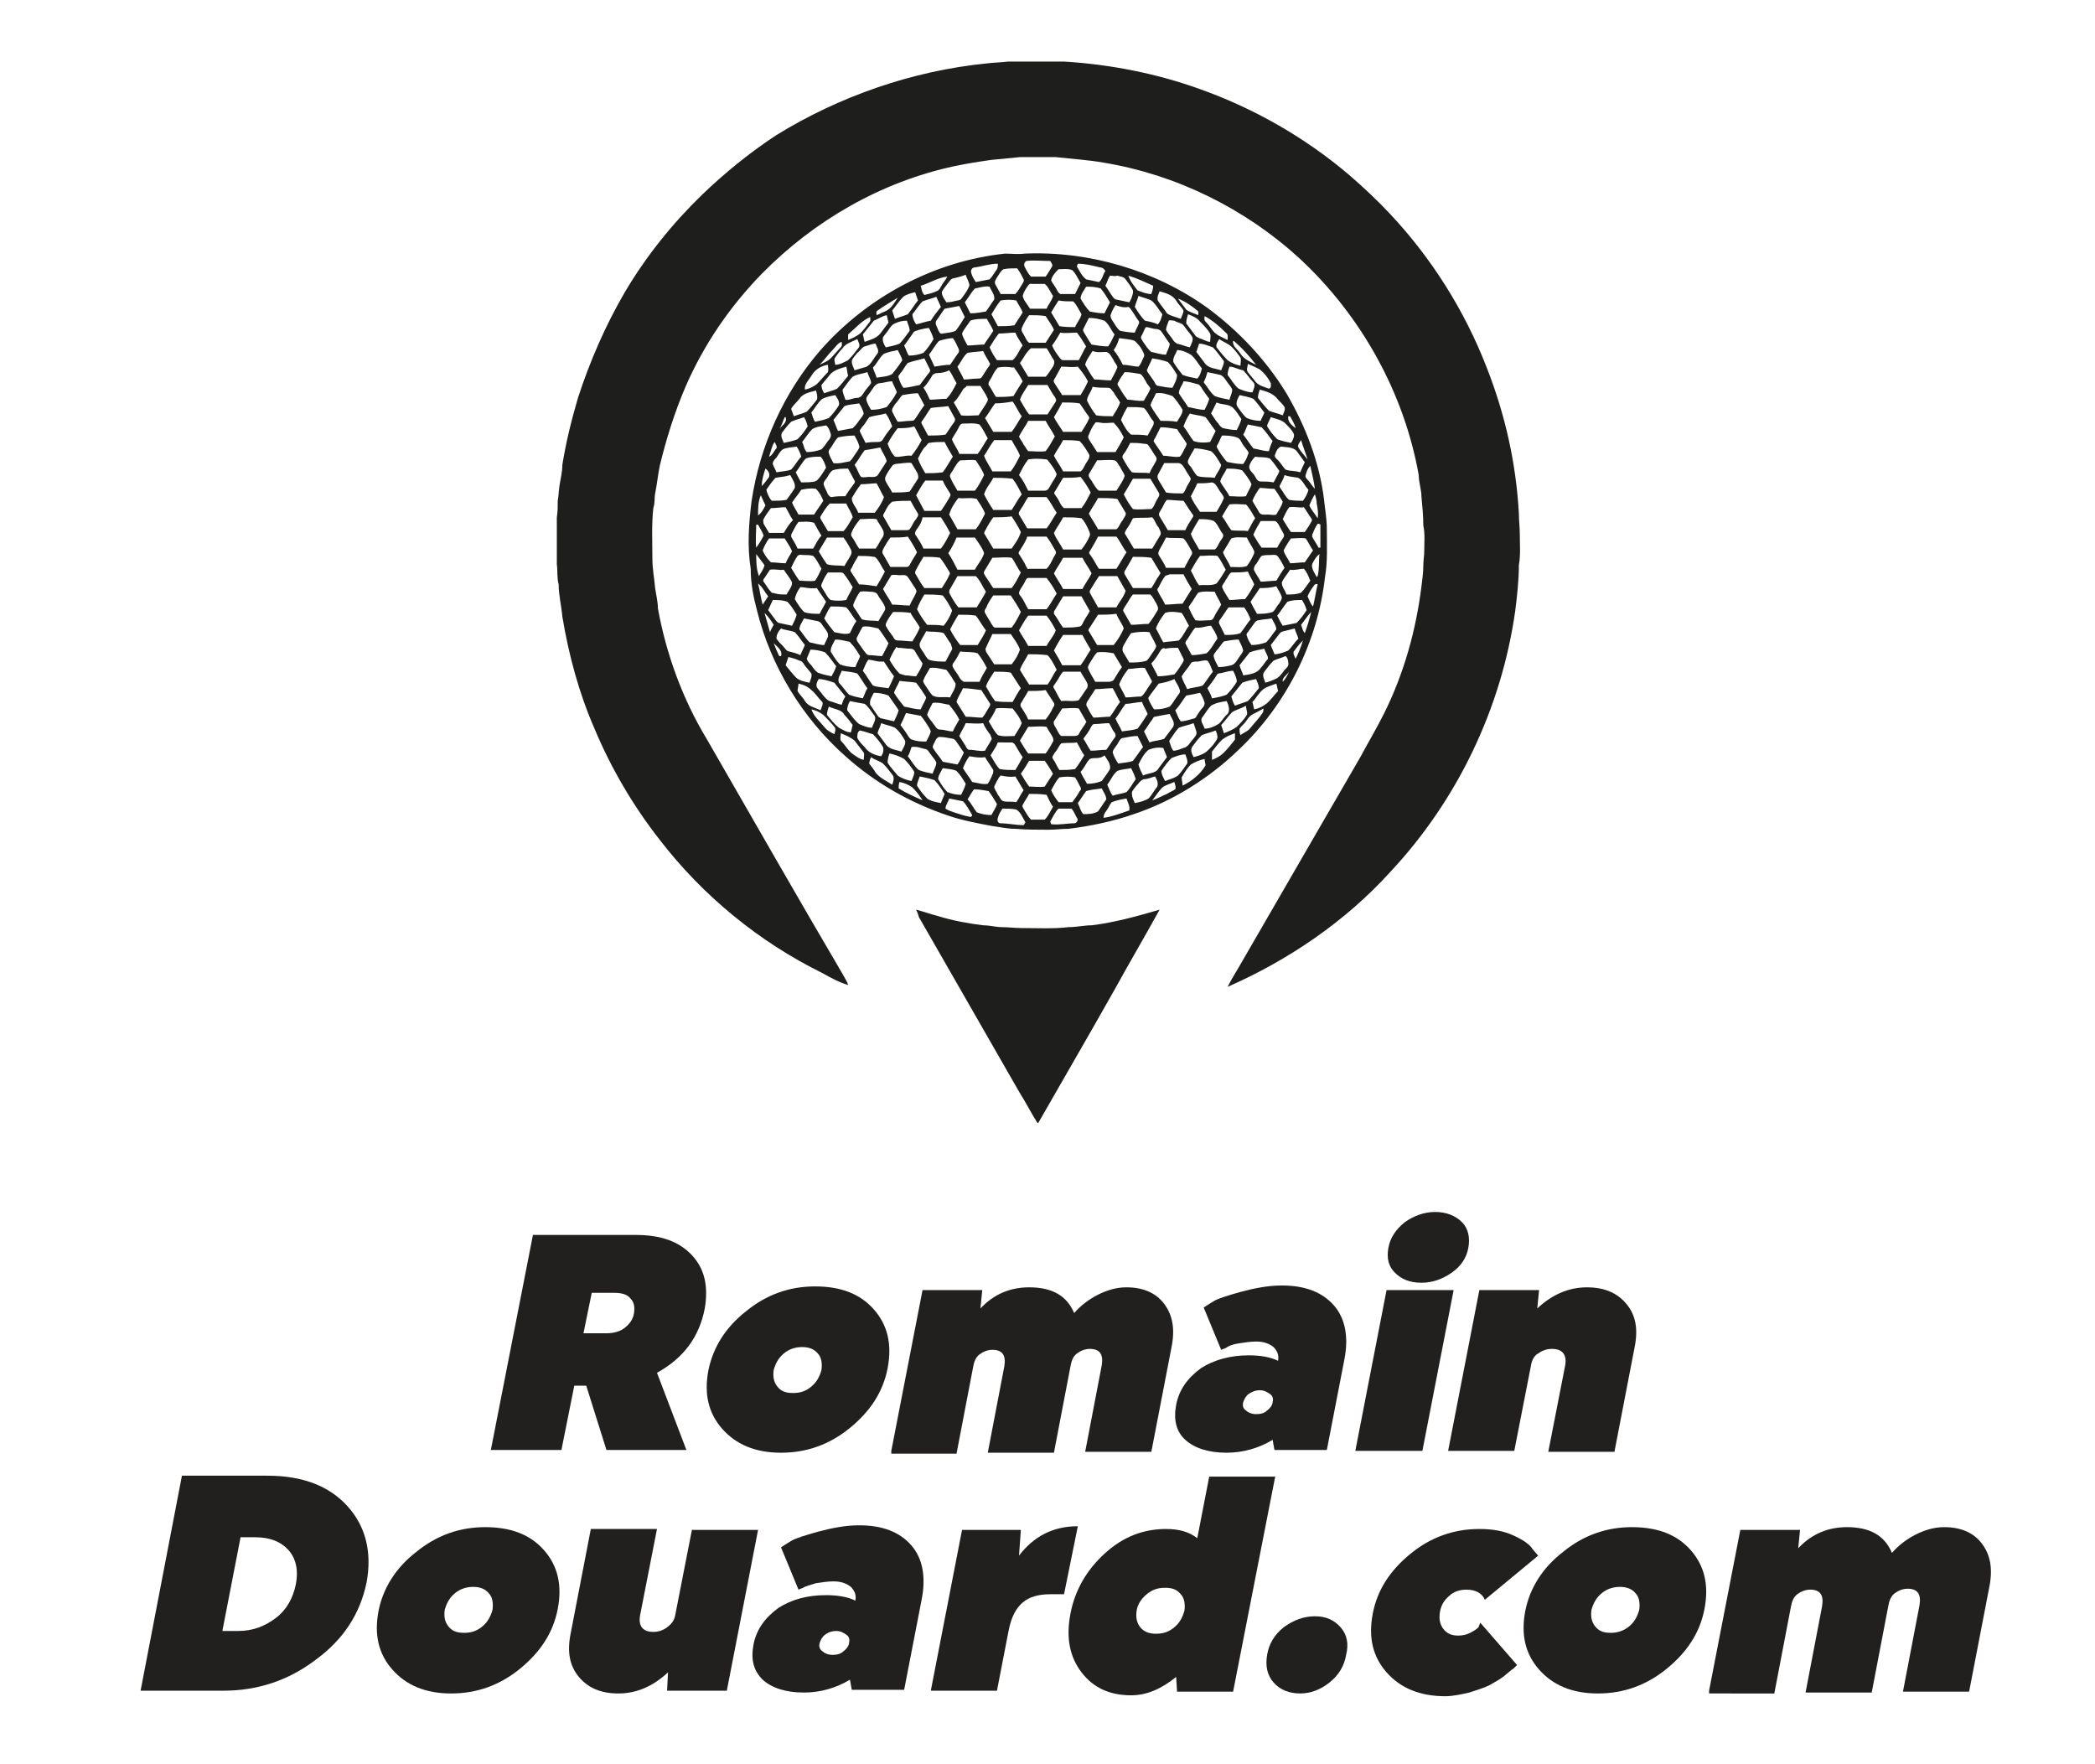 <?xml version="1.0" encoding="UTF-8"?> <svg xmlns="http://www.w3.org/2000/svg" xmlns:xlink="http://www.w3.org/1999/xlink" version="1.1" id="Calque_1" x="0px" y="0px" viewBox="0 0 228 192" style="enable-background:new 0 0 228 192;" xml:space="preserve"> <style type="text/css"> .st0{fill:#1E1E1C;} .st1{fill:#221F1F;} </style> <g> <path class="st0" d="M107.4,6.9c0.8-0.1,1.5-0.1,2.3-0.2c2,0,4.1,0,6.1,0c5,0.3,10.1,1.3,14.8,3c5.9,2.1,11.5,5.3,16.3,9.4 c1.5,1.3,3,2.7,4.4,4.2c4.5,4.8,8.1,10.5,10.5,16.7c2,5.1,3.2,10.4,3.5,15.9c0,0.7,0.1,1.5,0.1,2.2c0,1.2,0.1,2.3-0.1,3.4 c0,1.7-0.2,3.4-0.4,5c-1.5,10.6-6.3,20.6-13.6,28.4c-4.9,5.4-11.1,9.6-17.7,12.5c0.5-1,1.1-1.9,1.6-2.8c4.3-7.4,8.6-14.9,12.9-22.3 c0.8-1.5,1.7-3,2.5-4.6c2.2-4.4,3.5-9.1,4.1-13.9c0.1-0.8,0.2-1.5,0.2-2.3c0-0.5,0.1-1,0.1-1.5c0-0.9,0.1-1.9-0.1-2.8 c0-1-0.1-2.1-0.2-3.1c0-0.8-0.3-1.6-0.3-2.4c-1.6-9-6.3-17.4-13-23.6c-5.9-5.4-13.4-9.1-21.3-10.4c-1.7-0.3-3.4-0.4-5.2-0.6 c-1.3,0-2.6,0-3.9,0c-1,0.1-2.1,0.2-3.1,0.3c-1.4,0.2-2.7,0.4-4.1,0.7c-7.9,1.7-15.2,5.9-20.9,11.7c-3.5,3.6-6.3,7.7-8.3,12.3 c-1.2,2.8-2.1,5.7-2.8,8.6c-0.2,1-0.3,2-0.5,3c-0.1,0.5,0,1-0.2,1.6C70.9,57.1,71,59,71,60.8c0,1.1,0.2,2.1,0.3,3.2 c0.1,0.7,0.3,1.5,0.3,2.2c0.9,5,2.7,9.9,5.3,14.2c4.9,8.5,9.8,17.1,14.8,25.6c0.2,0.4,0.5,0.8,0.6,1.2c-1-0.3-1.9-0.8-2.8-1.3 c-6.9-3.4-13-8.4-17.7-14.5c-2.9-3.7-5.3-7.8-7.1-12.1c-1.7-3.9-2.8-8-3.5-12.2c-0.1-1.2-0.4-2.3-0.4-3.5c-0.2-0.7-0.1-1.5-0.2-2.2 c0-1.7,0-3.4,0-5.1c0.1-0.6,0.1-1.2,0.1-1.8c0.1-0.5,0.1-1.1,0.2-1.7c0.1-0.7,0.3-1.4,0.3-2.2c0.4-2.5,1-4.9,1.7-7.3 c1.3-4,3-7.9,5.1-11.5c2.3-3.9,5.2-7.5,8.4-10.6c2.5-2.4,5.2-4.6,8.1-6.5C91.3,10.5,99.3,7.7,107.4,6.9z"></path> <path class="st0" d="M111.5,27.6c7-0.3,14.2,1.8,19.9,5.9c3.4,2.5,6.4,5.7,8.6,9.3c2.1,3.6,3.6,7.5,4.1,11.6c0.1,1,0.3,2.1,0.3,3.1 c0,1.8,0.1,3.6-0.2,5.3c-0.8,7.1-4.2,13.9-9.4,18.8c-3.2,3.1-7.2,5.6-11.4,7c-2.3,0.8-4.7,1.3-7.1,1.6c-0.7,0-1.5,0.1-2.2,0.1 c-1.2,0-2.4,0-3.6-0.1c-0.9,0-1.7-0.2-2.5-0.3c-1.6-0.3-3.2-0.6-4.7-1.1c-4.2-1.4-8.1-3.6-11.4-6.6c-4.6-4.1-8-9.7-9.5-15.7 c-0.4-1.5-0.7-3-0.7-4.6c-0.4-2.5-0.2-5,0.1-7.4c0.9-6,3.5-11.8,7.5-16.4c5.1-5.8,12.4-9.7,20.1-10.5 C110.1,27.6,110.8,27.7,111.5,27.6 M111.7,28.4c-0.2,0.1-0.3,0.4-0.2,0.6c0.2,0.4,0.4,0.8,0.7,1.1c0.5,0,1.1,0,1.6,0 c0.3-0.4,0.5-0.8,0.7-1.1c0.1-0.2-0.1-0.4-0.2-0.6C113.4,28.4,112.5,28.3,111.7,28.4 M106.1,29.1c-0.3,0-0.5,0.3-0.4,0.6 c0.1,0.4,0.3,0.7,0.5,1c0.5-0.1,1-0.2,1.5-0.3c0.3-0.3,0.5-0.7,0.8-1.1c0.1-0.2,0.1-0.4,0.1-0.6C107.7,28.7,106.9,29,106.1,29.1 M117.3,28.7c0,0.1-0.1,0.2-0.1,0.3c0.3,0.5,0.5,1,1,1.4c0.5,0.1,0.9,0.2,1.4,0.3c0.4-0.3,0.4-0.8,0.7-1.2 c-0.1-0.2-0.3-0.4-0.6-0.4C118.9,28.9,118.1,28.7,117.3,28.7 M109.2,29.3c-0.3,0.2-0.5,0.6-0.7,0.9c-0.1,0.2-0.3,0.4-0.2,0.7 c0.2,0.4,0.4,0.7,0.6,1.1c0.5,0,1.1,0,1.6,0c0.3-0.3,0.5-0.7,0.7-1c0.1-0.2,0.3-0.4,0.2-0.6c-0.2-0.4-0.4-0.8-0.7-1.2 C110.2,29.2,109.7,29.2,109.2,29.3 M114.4,30.5c0.1,0.3,0.4,0.6,0.6,1c0.1,0.2,0.2,0.4,0.4,0.5c0.5,0,1,0,1.6,0 c0.2-0.4,0.4-0.8,0.6-1.2c-0.3-0.5-0.5-1-0.9-1.4c-0.5-0.2-1-0.1-1.5-0.1C114.9,29.6,114.5,30,114.4,30.5 M103.7,30.3 c-0.3,0.1-0.4,0.4-0.6,0.6c-0.2,0.3-0.5,0.6-0.6,0.9c0,0.4,0.3,0.8,0.5,1.1c0.4,0,0.8-0.1,1.2-0.2c0.2,0,0.4-0.1,0.5-0.3 c0.3-0.4,0.6-0.8,0.8-1.3c0-0.4-0.3-0.8-0.4-1.2C104.6,30.1,104.2,30.2,103.7,30.3 M100.2,31.1c0.1,0.3,0.1,0.7,0.4,1 c0.4-0.1,0.9-0.2,1.3-0.4c0.3-0.1,0.4-0.3,0.5-0.5c0.2-0.4,0.5-0.7,0.7-1.1C102.1,30.2,101.2,30.8,100.2,31.1 M120.8,30 c-0.2,0.3-0.3,0.7-0.5,1.1c0.3,0.4,0.5,0.8,0.8,1.2c0.1,0.1,0.2,0.3,0.4,0.3c0.5,0.1,0.9,0.2,1.4,0.3c0.2-0.3,0.3-0.6,0.4-1 c0-0.1,0-0.2,0-0.3c-0.2-0.4-0.5-0.8-0.8-1.2c-0.2-0.3-0.6-0.3-0.9-0.4C121.3,30.1,121.1,30,120.8,30 M122.8,30 c0.2,0.6,0.6,1.1,1,1.6c0.5,0.2,1,0.4,1.5,0.4c0.1-0.3,0.2-0.6,0.2-0.9C124.6,30.7,123.8,30.3,122.8,30 M111.8,31.2 c-0.2,0.3-0.4,0.6-0.5,1c0.1,0.5,0.5,0.9,0.8,1.4c0.6,0,1.2,0,1.8,0c0.2-0.5,0.6-0.9,0.7-1.4c-0.3-0.4-0.5-1-0.9-1.3 c-0.5,0-0.9,0-1.4,0C112,30.8,111.9,31.1,111.8,31.2 M106.1,31.4c-0.4,0.4-0.7,1-1.1,1.5c0.2,0.4,0.4,0.8,0.6,1.2 c0.6,0,1.1-0.1,1.7-0.2c0.3-0.4,0.6-0.9,0.9-1.3c0.1-0.5-0.3-0.9-0.5-1.4C107.2,31.1,106.6,31.3,106.1,31.4 M118.2,31.2 c-0.2,0.4-0.6,0.8-0.6,1.3c0.3,0.5,0.6,1,1,1.4c0.5,0.1,1.1,0.2,1.6,0.2c0.2-0.4,0.4-0.8,0.6-1.2c-0.3-0.5-0.6-1-1-1.5 C119.2,31.2,118.7,31.2,118.2,31.2 M126.2,31.7c-0.1,0.3-0.3,0.6-0.2,1c0.3,0.5,0.7,0.9,1,1.4c0.4,0.3,1,0.4,1.5,0.6 c0.1-0.3,0.3-0.6,0.3-0.9c-0.2-0.4-0.6-0.7-0.8-1.1C127.5,32,126.8,31.9,126.2,31.7 M98.3,32.3c-0.4,0.4-0.8,1-1.2,1.5 c0.1,0.3,0.2,0.6,0.3,0.9c0.5-0.2,0.9-0.3,1.4-0.5c0.4-0.5,0.7-1,1.1-1.5c-0.1-0.3-0.2-0.6-0.3-0.9C99.2,31.9,98.7,32,98.3,32.3 M95.5,33.8c-0.2,0.1-0.1,0.3-0.1,0.5c0.3-0.1,0.6-0.3,0.9-0.4c0.7-0.3,1-0.9,1.4-1.5C96.9,32.9,96.2,33.3,95.5,33.8 M100.4,32.8 c-0.4,0.4-0.7,0.9-1.1,1.4c0,0.4,0.2,0.8,0.4,1.1c0.5-0.1,1-0.3,1.6-0.4c0.3-0.5,0.7-1,1.1-1.5c-0.2-0.4-0.3-0.7-0.5-1.1 C101.4,32.5,100.9,32.6,100.4,32.8 M123.5,33.4c0.3,0.5,0.7,1.1,1.1,1.5c0.5,0.1,1,0.2,1.4,0.4c0.3-0.3,0.4-0.7,0.5-1.1 c-0.4-0.5-0.7-1.1-1.2-1.5c-0.4-0.2-0.9-0.3-1.4-0.5C123.8,32.6,123.6,33,123.5,33.4 M128.2,32.5c0.3,0.4,0.6,0.8,0.9,1.2 c0.4,0.3,0.9,0.4,1.3,0.6c0-0.2,0.1-0.4-0.1-0.5C129.7,33.3,129,32.8,128.2,32.5 M108.9,32.7c-0.4,0.5-0.7,1-1,1.5 c0.2,0.4,0.5,0.9,0.7,1.3c0.6,0,1.2,0,1.8-0.1c0.3-0.5,0.6-0.9,0.9-1.4c-0.2-0.5-0.5-0.9-0.7-1.3C110.1,32.6,109.5,32.6,108.9,32.7 M114.4,34c0.3,0.5,0.6,1,0.9,1.5c0.6,0.1,1.2,0.1,1.7,0.1c0.2-0.5,0.6-0.9,0.7-1.4c-0.3-0.5-0.5-1-0.9-1.4c-0.5,0-1.1,0-1.6-0.1 C115,33,114.7,33.5,114.4,34 M121.4,33.2c-0.2,0.3-0.4,0.7-0.5,1c-0.1,0.2,0,0.4,0.1,0.6c0.3,0.4,0.5,0.9,0.9,1.2 c0.5,0.1,1.1,0.2,1.6,0.2c0.1-0.3,0.3-0.6,0.4-0.9c0.1-0.1,0.1-0.3,0-0.4c-0.3-0.4-0.5-0.8-0.8-1.2c-0.1-0.1-0.1-0.2-0.3-0.3 C122.4,33.5,121.9,33.4,121.4,33.2 M102.8,33.6c-0.3,0.4-0.6,0.9-0.9,1.3c-0.2,0.3,0.1,0.7,0.2,1c0.1,0.2,0.2,0.5,0.5,0.4 c0.5-0.1,1-0.1,1.4-0.3c0.4-0.5,0.7-1,1-1.5c-0.2-0.4-0.4-0.8-0.6-1.2C103.9,33.4,103.3,33.5,102.8,33.6 M112,34.3 c-0.3,0.4-0.6,0.9-0.8,1.4c-0.1,0.3,0.1,0.5,0.2,0.7c0.2,0.3,0.3,0.7,0.6,0.9c0.6,0,1.2,0,1.8,0c0.3-0.5,0.6-0.9,0.9-1.4 c-0.2-0.5-0.6-1-0.9-1.5C113.2,34.3,112.6,34.3,112,34.3 M129.3,34.2c-0.1,0.3-0.2,0.6-0.2,1c0.3,0.4,0.6,0.8,0.9,1.2 c0.1,0.2,0.3,0.3,0.5,0.4c0.4,0.1,0.8,0.4,1.2,0.4c0-0.3,0.1-0.6,0-0.9c-0.3-0.5-0.7-0.9-1.1-1.3C130.3,34.6,129.8,34.4,129.3,34.2 M95.1,34.9c-0.4,0.5-0.8,1-1.2,1.5c0.1,0.3,0.1,0.5,0.2,0.8c0.6-0.2,1.3-0.4,1.7-0.9c0.3-0.4,0.6-0.8,0.9-1.2 c-0.1-0.3-0.1-0.5-0.2-0.8C96,34.4,95.6,34.7,95.1,34.9 M92.3,36.4c0,0.2,0,0.4,0,0.6c0.5-0.2,0.9-0.4,1.3-0.7 c0.4-0.4,0.7-0.8,1-1.2c0.2-0.2,0.1-0.4,0.1-0.6C93.8,34.9,93.1,35.7,92.3,36.4 M131.1,34.4c0,0.2-0.1,0.4,0.1,0.6 c0.3,0.3,0.5,0.6,0.8,1c0.4,0.5,1,0.7,1.6,1c0-0.3,0.1-0.6-0.2-0.8C132.7,35.5,132,34.9,131.1,34.4 M105.6,34.9 c-0.3,0.5-0.7,0.9-0.9,1.4c0.1,0.5,0.4,0.9,0.6,1.3c0.6,0,1.2-0.1,1.8-0.1c0.3-0.5,0.7-1,1-1.5c-0.2-0.5-0.5-0.9-0.7-1.3 C106.7,34.7,106.1,34.7,105.6,34.9 M118.5,34.6c-0.2,0.4-0.4,0.8-0.6,1.2c-0.1,0.2,0.1,0.4,0.2,0.6c0.2,0.3,0.4,0.7,0.7,1.1 c0.6,0.1,1.2,0.2,1.8,0.2c0.3-0.4,0.5-0.9,0.7-1.3c-0.4-0.5-0.6-1.1-1.1-1.5C119.6,34.7,119.1,34.6,118.5,34.6 M97.4,35.2 c-0.3,0.1-0.5,0.4-0.7,0.7c-0.2,0.3-0.4,0.5-0.6,0.8c-0.1,0.4,0.1,0.8,0.3,1.1c0.5-0.1,1-0.2,1.5-0.4c0.4-0.4,0.8-1,1.1-1.4 c0-0.4-0.2-0.7-0.3-1.1C98.2,34.9,97.8,35,97.4,35.2 M127.2,34.9c-0.1,0.3-0.3,0.7-0.3,1c0.2,0.4,0.5,0.7,0.7,1 c0.1,0.2,0.3,0.4,0.5,0.5c0.5,0.1,0.9,0.3,1.4,0.4c0.1-0.3,0.3-0.6,0.3-0.9c0-0.3-0.2-0.4-0.3-0.6c-0.3-0.3-0.5-0.7-0.8-1 c-0.3-0.2-0.6-0.2-0.9-0.4C127.6,34.9,127.3,34.8,127.2,34.9 M124.7,35.6c-0.2,0.3-0.3,0.7-0.5,1c-0.1,0.2,0.1,0.4,0.2,0.6 c0.3,0.4,0.5,0.8,0.9,1.1c0.5,0.1,1.1,0.3,1.6,0.3c0.1-0.4,0.4-0.8,0.4-1.2c-0.3-0.4-0.6-0.9-0.9-1.3c-0.1-0.2-0.4-0.3-0.6-0.3 C125.4,35.8,125.1,35.6,124.7,35.6 M100,35.9c-0.2,0.1-0.5,0.1-0.6,0.3c-0.3,0.4-0.6,0.9-1,1.4c0.2,0.4,0.3,0.8,0.5,1.1 c0.6,0,1.1-0.1,1.6-0.3c0.4-0.4,0.8-1,1.1-1.5c-0.1-0.4-0.3-0.8-0.5-1.2C100.8,35.7,100.4,35.8,100,35.9 M115.4,36.2 c-0.3,0.5-0.6,1-0.9,1.4c0.2,0.5,0.5,0.9,0.8,1.3c0.1,0.1,0.2,0.3,0.4,0.3c0.6,0,1.1,0,1.7,0c0.3-0.5,0.5-1,0.8-1.5 c-0.3-0.5-0.6-1-1-1.5C116.6,36.2,116,36.3,115.4,36.2 M108.7,36.3c-0.4,0.5-0.7,1-1,1.5c0.2,0.5,0.5,1,0.8,1.4c0.6,0,1.2,0,1.7,0 c0.5-0.4,0.7-1.1,1.1-1.6c-0.3-0.5-0.6-0.9-0.8-1.4C109.9,36.2,109.3,36.3,108.7,36.3 M102.2,37.1c-0.4,0.4-0.7,1-1.1,1.5 c0.2,0.4,0.4,0.9,0.6,1.3c0.6-0.1,1.2-0.2,1.7-0.2c0.3-0.4,0.6-0.9,0.9-1.3c0.1-0.1,0.1-0.3,0-0.5c-0.2-0.4-0.3-0.7-0.6-1.1 C103.4,36.8,102.8,36.9,102.2,37.1 M121.2,38.1c0.4,0.5,0.7,1,1,1.6c0.6,0,1.2,0.2,1.7,0.2c0.3-0.3,0.4-0.7,0.6-1.1 c0.1-0.2-0.1-0.5-0.2-0.7c-0.2-0.4-0.5-0.7-0.8-1c-0.5-0.2-1.1-0.2-1.7-0.3C121.7,37.2,121.5,37.7,121.2,38.1 M132.4,37.8 c0.4,0.5,0.7,0.9,1.2,1.4c0.4,0.3,0.9,0.5,1.4,0.6c0-0.3,0.1-0.6,0-0.9c-0.3-0.4-0.6-0.8-0.9-1.1c-0.4-0.4-1-0.6-1.4-0.9 C132.5,37.2,132.3,37.5,132.4,37.8 M91.7,37.9c-0.3,0.3-0.6,0.7-0.8,1c-0.2,0.2,0,0.6,0,0.8c0.5,0,1-0.3,1.4-0.5 c0.4-0.4,0.8-0.9,1.1-1.3c0.3-0.3,0-0.7-0.1-1C92.7,37.2,92,37.4,91.7,37.9 M90.6,38.1c-0.5,0.5-0.9,1.1-1.4,1.6 c0.4-0.2,0.9-0.4,1.2-0.7c0.4-0.4,0.7-0.8,1.1-1.2c0.2-0.2,0.1-0.4,0.1-0.6C91.2,37.3,90.9,37.8,90.6,38.1 M134.2,37.1 c-0.1,0.6,0.5,0.9,0.8,1.4c0.4,0.6,1.1,0.9,1.7,1.2c-0.7-0.9-1.4-1.7-2.2-2.4C134.4,37.2,134.3,37.1,134.2,37.1 M130.5,37.4 c-0.1,0.3-0.2,0.6-0.3,0.9c0.3,0.4,0.6,0.8,0.9,1.2c0.4,0.6,1.2,0.6,1.8,0.8c0.1-0.3,0.3-0.6,0.3-1c-0.4-0.5-0.8-1.1-1.2-1.5 C131.4,37.6,131,37.4,130.5,37.4 M94.1,37.7c-0.3,0.1-0.5,0.5-0.8,0.7c-0.2,0.3-0.5,0.5-0.6,0.9c0,0.4,0.2,0.7,0.3,1 c0.3-0.1,0.7-0.2,1-0.3c0.7-0.1,1-0.9,1.4-1.4c0.4-0.4,0-0.8-0.1-1.2C94.9,37.4,94.5,37.6,94.1,37.7 M96.2,38.5 c-0.5,0.4-0.7,1-1.2,1.5c0.1,0.4,0.3,0.7,0.4,1.1c0.6-0.1,1.2-0.1,1.7-0.4c0.4-0.5,0.8-1,1.1-1.5c-0.1-0.4-0.3-0.7-0.5-1.1 C97.2,38.2,96.7,38.3,96.2,38.5 M111,39.5c0.3,0.5,0.6,1,0.9,1.5c0.6,0,1.2,0,1.9,0c0.3-0.3,0.5-0.7,0.8-1.1 c0.1-0.2,0.2-0.5,0.1-0.7c-0.3-0.4-0.5-0.9-0.8-1.3c-0.6,0-1.2,0-1.7,0C111.6,38.4,111.4,39,111,39.5 M128.1,38.1 c-0.1,0.4-0.5,0.8-0.4,1.3c0.3,0.5,0.6,0.9,1,1.4c0.5,0.2,1.1,0.3,1.6,0.4c0.3-0.3,0.4-0.7,0.5-1.1c-0.4-0.5-0.7-1.1-1.2-1.5 C129.1,38.3,128.6,38.1,128.1,38.1 M118.9,38.2c-0.3,0.5-0.7,1-0.8,1.5c0.3,0.5,0.6,1.1,1,1.6c0.6,0,1.2,0.1,1.8,0.1 c0.2-0.4,0.5-0.9,0.7-1.4c0-0.3-0.3-0.5-0.4-0.8c-0.2-0.3-0.4-0.8-0.8-0.9C119.9,38.3,119.4,38.4,118.9,38.2 M105.3,38.4 c-0.5,0.4-0.7,1-1.1,1.5c0.2,0.5,0.5,0.9,0.7,1.4c0.5,0,1-0.1,1.5-0.1c0.1,0,0.3,0,0.4-0.1c0.3-0.4,0.5-0.8,0.8-1.2 c0.1-0.1,0.2-0.3,0.1-0.4c-0.2-0.4-0.5-0.8-0.7-1.3C106.4,38.3,105.8,38.3,105.3,38.4 M98.8,39.5c-0.3,0.3-0.5,0.8-0.8,1.1 c-0.1,0.2-0.3,0.3-0.2,0.5c0.1,0.4,0.3,0.8,0.5,1.1c0.6,0,1.2-0.2,1.8-0.3c0.3-0.4,0.6-0.8,0.9-1.2c0.1-0.1,0.3-0.3,0.2-0.5 c-0.2-0.4-0.4-0.8-0.6-1.2C99.9,39.2,99.3,39.3,98.8,39.5 M124.9,40.1c-0.1,0.1-0.1,0.3,0,0.4c0.2,0.3,0.5,0.7,0.7,1 c0.1,0.2,0.2,0.5,0.5,0.5c0.5,0.1,1,0.2,1.5,0.2c0.2-0.4,0.5-0.9,0.5-1.4c-0.3-0.5-0.6-1-1-1.4c-0.5-0.2-1.1-0.3-1.7-0.4 C125.2,39.5,125,39.8,124.9,40.1 M88.3,40.9c-0.3,0.5-0.8,0.9-0.7,1.5c0.5-0.1,0.9-0.3,1.3-0.6c0.4-0.4,0.8-0.9,1.2-1.3 c0.1-0.3,0-0.6,0-0.8C89.4,39.8,88.7,40.2,88.3,40.9 M135.8,39.6c0,0.3-0.2,0.6,0,0.9c0.3,0.4,0.6,0.7,0.8,1c0.4,0.5,1,0.6,1.5,0.8 c0.3-0.1,0.2-0.4,0.2-0.6c-0.3-0.6-0.7-1.1-1.2-1.5C136.7,40,136.3,39.8,135.8,39.6 M108.6,40c-0.3,0.3-0.5,0.7-0.7,1.1 c-0.1,0.2-0.4,0.5-0.3,0.8c0.3,0.4,0.5,0.9,0.8,1.3c0.6,0,1.3,0,1.9-0.1c0.3-0.5,0.6-1,1-1.6c-0.2-0.4-0.5-0.9-0.8-1.3 c-0.1-0.1-0.1-0.3-0.3-0.2C109.6,39.9,109.1,39.9,108.6,40 M115.5,39.9c-0.2,0.4-0.4,0.7-0.6,1.1c-0.1,0.2-0.3,0.4-0.2,0.6 c0.3,0.5,0.6,0.9,0.9,1.4c0.7,0,1.3,0,2,0c0.3-0.5,0.6-1,0.8-1.5c-0.3-0.6-0.7-1.1-1.1-1.6C116.7,40,116.1,39.9,115.5,39.9 M133.8,39.9c-0.1,0.3-0.2,0.6-0.2,0.9c0.4,0.5,0.7,1.1,1.2,1.5c0.5,0.2,1,0.4,1.5,0.4c0.1-0.3,0.4-0.8,0.1-1.1 c-0.4-0.4-0.7-0.9-1.1-1.3C134.7,40.2,134.3,39.9,133.8,39.9 M90.3,40.8c-0.3,0.4-0.6,0.7-0.9,1.1c0,0.3,0.1,0.6,0.3,0.9 c0.5-0.2,1-0.3,1.4-0.5c0.4-0.4,0.8-0.9,1.2-1.4c-0.1-0.3-0.1-0.7-0.2-1C91.4,40.1,90.7,40.3,90.3,40.8 M102,40.6 c-0.2,0-0.4,0.1-0.5,0.2c-0.3,0.5-0.6,1-1,1.4c0.3,0.4,0.5,0.9,0.7,1.3c0.6,0,1.2-0.1,1.8-0.1c0.5-0.5,0.8-1.1,1.1-1.7 c-0.3-0.5-0.5-1-0.8-1.4C102.9,40.5,102.5,40.6,102,40.6 M131.4,40.5c-0.1,0.4-0.2,0.7-0.4,1.1c0.4,0.5,0.7,1.1,1.2,1.5 c0.5,0.2,1.1,0.3,1.6,0.4c0.1-0.4,0.3-0.7,0.3-1.1c-0.1-0.3-0.4-0.6-0.6-0.9c-0.2-0.3-0.4-0.6-0.7-0.7 C132.4,40.7,131.9,40.6,131.4,40.5 M92.8,41c-0.4,0.4-0.7,0.9-1.1,1.4c0,0.4,0.2,0.7,0.3,1.1c0.4,0.1,0.8-0.2,1.3-0.2 c0.4,0,0.6-0.4,0.8-0.7c0.2-0.3,0.5-0.6,0.7-0.9c0-0.4-0.3-0.8-0.4-1.2C93.8,40.7,93.3,40.7,92.8,41 M121.7,41.6 c-0.1,0.1-0.1,0.3,0,0.4c0.3,0.5,0.6,1,1,1.5c0.6,0,1.2,0.2,1.8,0.1c0.2-0.4,0.5-0.8,0.7-1.3c-0.1-0.3-0.4-0.5-0.5-0.8 c-0.2-0.3-0.3-0.6-0.6-0.8c-0.6-0.1-1.1-0.2-1.7-0.2C122.1,40.9,121.9,41.2,121.7,41.6 M95.7,41.7c-0.5,0.1-0.7,0.6-1,1 c-0.2,0.3-0.5,0.5-0.4,0.9c0.1,0.3,0.3,0.7,0.5,1c0.6,0,1.1-0.1,1.7-0.3c0.4-0.5,0.8-1,1.1-1.6c-0.1-0.4-0.4-0.8-0.5-1.2 C96.6,41.5,96.1,41.7,95.7,41.7 M128.8,41.5c-0.1,0.4-0.5,0.8-0.5,1.3c0.3,0.5,0.7,1,1,1.5c0.6,0.1,1.2,0.3,1.8,0.3 c0.2-0.4,0.4-0.8,0.5-1.2c-0.3-0.4-0.6-0.8-0.9-1.3c-0.1-0.1-0.2-0.3-0.4-0.3C129.9,41.7,129.3,41.5,128.8,41.5 M111.9,41.9 c-0.3,0.5-0.7,1-0.9,1.6c0.3,0.5,0.6,1.1,1,1.6c0.7,0,1.3,0,2,0c0.3-0.5,0.6-0.9,0.9-1.4c0.1-0.2,0-0.3-0.1-0.5 c-0.3-0.4-0.5-0.8-0.8-1.3C113.2,41.9,112.6,41.9,111.9,41.9 M104.8,42.4c-0.3,0.5-0.6,1-1,1.4c0.3,0.5,0.5,0.9,0.8,1.4 c0.6,0.1,1.3,0,1.9,0c0.3-0.5,0.7-1,1-1.6c0,0,0-0.1,0-0.2c-0.2-0.5-0.5-0.9-0.8-1.4c-0.5,0-1,0-1.5,0 C105.1,42.2,104.9,42.2,104.8,42.4 M118.3,43.6c0.3,0.6,0.6,1.1,1,1.6c0.6,0.1,1.2,0.1,1.8,0.1c0.3-0.5,0.6-0.9,0.8-1.5 c-0.2-0.4-0.5-0.7-0.7-1.1c-0.2-0.2-0.3-0.5-0.6-0.5c-0.6,0-1.1,0-1.7-0.1C118.8,42.6,118.3,43.1,118.3,43.6 M137.1,42.4 c-0.1,0.3-0.2,0.6-0.2,0.9c0.4,0.5,0.8,1,1.2,1.4c0.5,0.2,1,0.3,1.5,0.5c0.1-0.3,0.3-0.6,0.2-0.9c-0.2-0.3-0.5-0.6-0.7-0.8 C138.6,42.8,137.8,42.6,137.1,42.4 M87,43.4c-0.3,0.4-0.7,0.7-0.9,1.1c0.1,0.3,0.2,0.5,0.3,0.8c0.5-0.2,1-0.3,1.4-0.5 c0.4-0.4,0.7-0.8,1.1-1.3c0.1-0.3,0-0.7-0.1-1C88.1,42.7,87.4,42.8,87,43.4 M98.2,43c-0.3,0.3-0.5,0.7-0.8,1 c-0.1,0.2-0.4,0.5-0.3,0.8c0.2,0.4,0.4,0.8,0.6,1.1c0.5,0,0.9-0.1,1.4-0.1c0.1,0,0.3,0,0.4-0.1c0.4-0.5,0.7-1.1,1.1-1.6 c-0.2-0.4-0.5-0.9-0.7-1.3C99.3,42.8,98.8,42.9,98.2,43 M125.8,42.8c-0.2,0.5-0.5,0.9-0.6,1.3c0.3,0.6,0.7,1.1,1.1,1.7 c0.6,0,1.2,0,1.8,0.1c0.2-0.4,0.6-0.8,0.6-1.3c-0.3-0.5-0.7-1.1-1.1-1.5C127,42.9,126.5,42.7,125.8,42.8 M134.9,43 c-0.2,0.4-0.5,0.9-0.2,1.3c0.3,0.4,0.6,0.9,1,1.2c0.5,0.2,1,0.3,1.5,0.3c0.1-0.3,0.3-0.6,0.4-0.9c-0.4-0.5-0.8-1.1-1.2-1.5 C135.9,43.2,135.4,43.1,134.9,43 M89.5,43.4c-0.5,0.4-0.8,1-1.2,1.5c0.1,0.3,0.2,0.7,0.4,1c0.5-0.1,1-0.2,1.5-0.4 c0.4-0.4,0.8-0.9,1.1-1.4c0.1-0.4-0.2-0.8-0.4-1.1C90.4,43.1,89.9,43.2,89.5,43.4 M132.4,43.8c-0.2,0.4-0.4,0.8-0.6,1.2 c0.3,0.4,0.5,0.8,0.8,1.1c0.1,0.2,0.3,0.4,0.5,0.5c0.5,0.1,1,0.2,1.5,0.2c0.2-0.4,0.4-0.8,0.5-1.2c-0.3-0.4-0.5-0.8-0.8-1.1 C133.8,43.9,133,44.1,132.4,43.8 M91.9,44.2c-0.4,0.5-0.8,1-1.2,1.5c0.2,0.4,0.3,0.8,0.5,1.2c0.5-0.1,1.1-0.2,1.6-0.3 c0.2-0.2,0.4-0.4,0.6-0.7c0.2-0.3,0.5-0.6,0.6-0.9c-0.1-0.4-0.3-0.8-0.5-1.1C93,44,92.4,44,91.9,44.2 M108.3,43.9 c-0.4,0.5-0.7,1.1-1.1,1.6c0.3,0.5,0.6,1,0.9,1.5c0.7,0,1.3,0,2,0c0.4-0.5,0.7-1.1,1.1-1.7c-0.4-0.5-0.6-1.1-1-1.6 C109.6,43.8,109,43.9,108.3,43.9 M114.7,45.4c0.3,0.6,0.7,1.1,1,1.6c0.7,0,1.3,0,2,0c0.3-0.5,0.6-0.9,0.8-1.4 c0.1-0.1,0-0.3-0.1-0.4c-0.3-0.4-0.6-0.9-0.9-1.3c-0.6-0.1-1.3-0.1-1.9-0.1C115.3,44.4,115,44.9,114.7,45.4 M101.3,44.4 c-0.3,0.4-0.5,0.8-0.8,1.2c-0.1,0.2-0.3,0.3-0.2,0.5c0.2,0.4,0.5,0.9,0.7,1.3c0.6,0,1.3,0,1.9-0.1c0.3-0.4,0.6-0.9,0.9-1.3 c0.1-0.1,0.2-0.3,0.1-0.5c-0.2-0.4-0.5-0.9-0.7-1.3C102.5,44.3,101.9,44.3,101.3,44.4 M122.7,44.3c-0.3,0.5-0.5,0.9-0.7,1.4 c0.3,0.6,0.6,1.2,1.1,1.6c0.6,0,1.2,0,1.8,0.1c0.2-0.4,0.4-0.7,0.6-1.1c0.1-0.2,0.1-0.5-0.1-0.6c-0.3-0.4-0.5-0.9-0.9-1.3 C124,44.3,123.4,44.3,122.7,44.3L122.7,44.3 M94.6,45.4c-0.3,0.4-0.5,0.8-0.8,1.1c-0.1,0.2-0.3,0.3-0.2,0.5 c0.2,0.4,0.4,0.8,0.6,1.2c0.5-0.1,0.9-0.1,1.4-0.1c0.2,0,0.4-0.1,0.5-0.3c0.3-0.5,0.6-0.9,1-1.4c-0.2-0.5-0.4-1-0.7-1.4 C95.7,45.2,95.2,45.2,94.6,45.4 M129.5,45c-0.3,0.4-0.5,0.9-0.7,1.4c0.4,0.5,0.7,1.1,1.1,1.6c0.6,0.2,1.2,0.2,1.8,0.1 c0.2-0.4,0.4-0.8,0.6-1.2c-0.4-0.5-0.7-1-1.1-1.5C130.7,45.2,130.1,45.2,129.5,45 M85.4,45.4c-0.2,0.4-0.3,0.9-0.6,1.3 c0.3-0.4,0.9-0.7,0.7-1.3C85.6,45.4,85.5,45.4,85.4,45.4 M140.2,45.3c-0.1,0.6,0.4,1,0.8,1.3c-0.1-0.5-0.4-0.9-0.6-1.3 C140.4,45.3,140.3,45.3,140.2,45.3 M86.1,45.9c-0.4,0.4-0.7,0.8-1,1.2c-0.2,0.4,0.1,0.8,0.2,1.1c0.5-0.1,1-0.2,1.5-0.4 c0.4-0.4,0.8-0.9,1.1-1.4c-0.1-0.4-0.2-0.7-0.4-1C87,45.6,86.5,45.7,86.1,45.9 M137.9,46.4c0.3,0.5,0.7,1,1.1,1.4 c0.5,0.2,1,0.3,1.5,0.4c0.2-0.3,0.4-0.7,0.3-1c-0.2-0.4-0.5-0.7-0.8-1c-0.4-0.5-1.1-0.6-1.7-0.8C138.2,45.7,137.9,46.1,137.9,46.4 M111.9,45.8c-0.3,0.6-0.7,1.1-1,1.7c0.1,0.3,0.4,0.6,0.5,0.9c0.2,0.2,0.3,0.5,0.5,0.7c0.6,0,1.3,0.1,1.9,0c0.4-0.5,0.7-1.1,1-1.6 c-0.3-0.6-0.7-1.1-1-1.7C113.2,45.8,112.6,45.8,111.9,45.8 M104.8,46.1c-0.3,0-0.4,0.3-0.5,0.5c-0.2,0.4-0.5,0.8-0.7,1.2 c0.2,0.6,0.6,1,0.8,1.6c0.7,0,1.3,0,2,0c0.4-0.5,0.7-1.1,1.1-1.7c-0.3-0.5-0.5-1-0.9-1.5C106,46,105.4,46.1,104.8,46.1 M119.8,46 c-0.2,0-0.4-0.1-0.6,0c-0.3,0.4-0.5,0.8-0.7,1.3c-0.1,0.2-0.1,0.3,0,0.5c0.3,0.5,0.6,0.9,0.9,1.4c0.7,0,1.3,0,2,0 c0.3-0.5,0.6-1,0.9-1.6c-0.3-0.6-0.6-1.1-1.1-1.6C120.7,46,120.2,46.1,119.8,46 M88.4,46.7c-0.4,0.4-0.7,0.9-1.1,1.4 c0.2,0.4,0.2,0.8,0.5,1.1c0.5,0,1.1-0.1,1.6-0.3c0.3-0.3,0.5-0.6,0.7-0.9c0.2-0.2,0.4-0.5,0.3-0.8c-0.1-0.3-0.2-0.7-0.5-0.9 C89.4,46.4,88.9,46.4,88.4,46.7 M135.8,46.2c-0.2,0.4-0.3,0.8-0.5,1.1c0.4,0.5,0.7,1,1.1,1.5c0.6,0.1,1.1,0.3,1.7,0.3 c0.1-0.4,0.2-0.7,0.4-1.1c-0.4-0.5-0.7-1-1.2-1.5C136.9,46.4,136.3,46.3,135.8,46.2 M97.7,46.6c-0.4,0.5-0.8,1.1-1.1,1.7 c0.2,0.5,0.4,1,0.8,1.4c0.6,0.1,1.2-0.2,1.8-0.1c0.4-0.5,0.8-1.1,1.1-1.7c-0.3-0.5-0.5-1-0.8-1.5C98.9,46.6,98.3,46.6,97.7,46.6 M126.3,46.5c-0.2,0.4-0.4,0.8-0.6,1.2c-0.1,0.1-0.2,0.3-0.1,0.4c0.3,0.5,0.7,1,1,1.5c0.6,0,1.2,0.2,1.8,0.1c0.3-0.3,0.4-0.7,0.6-1 c0.1-0.2,0.2-0.4,0.1-0.5c-0.3-0.5-0.7-1-1-1.5C127.5,46.6,126.9,46.5,126.3,46.5 M91.2,47.6c-0.3,0.3-0.5,0.7-0.7,1 c-0.1,0.2-0.4,0.4-0.3,0.7c0.1,0.4,0.3,0.7,0.5,1.1c0.6,0.1,1.2-0.1,1.8-0.2c0.3-0.3,0.5-0.7,0.8-1.1c0.1-0.2,0.3-0.4,0.2-0.6 c-0.1-0.4-0.3-0.7-0.5-1.1C92.3,47.4,91.7,47.5,91.2,47.6 M133,47.4c-0.2,0.3-0.3,0.7-0.5,1c-0.1,0.1-0.1,0.3,0,0.4 c0.2,0.4,0.5,0.8,0.8,1.2c0.1,0.1,0.2,0.3,0.4,0.3c0.5,0.1,1,0.2,1.6,0.2c0.2-0.3,0.4-0.6,0.5-1c0.1-0.1,0.1-0.3,0-0.4 c-0.2-0.3-0.5-0.6-0.7-1c-0.1-0.2-0.2-0.4-0.5-0.5C134,47.4,133.5,47.4,133,47.4 M108.2,47.9c-0.4,0.5-0.7,1.1-1.1,1.7 c0.2,0.6,0.6,1.1,0.9,1.7c0.7,0,1.3,0,2,0c0.4-0.5,0.7-1.1,1-1.7c-0.2-0.6-0.6-1.1-0.9-1.7C109.5,47.9,108.9,47.9,108.2,47.9 M115.7,47.9c-0.3,0.6-0.7,1.1-1,1.7c0.3,0.6,0.7,1.1,1,1.7c0.6,0,1.3,0,1.9,0c0.3-0.2,0.4-0.6,0.6-0.9c0.2-0.3,0.5-0.7,0.3-1 c-0.3-0.5-0.6-1-1-1.4C116.9,47.9,116.3,47.9,115.7,47.9 M141.3,48.7c0.3,0.5,0.7,0.9,1,1.3c-0.2-0.7-0.5-1.4-0.7-2.1 C141.4,48.2,141.2,48.4,141.3,48.7 M83.7,49.7c0.3-0.1,0.5-0.5,0.7-0.8c0.3-0.2,0-0.6-0.1-0.8C84,48.5,83.9,49.1,83.7,49.7 M100.6,48.7c-0.3,0.4-0.5,0.8-0.7,1.2c0.2,0.6,0.5,1.1,0.8,1.6c0.6,0,1.2,0,1.9-0.1c0.4-0.5,0.7-1.1,1.1-1.7 c-0.3-0.5-0.6-1-0.9-1.6c-0.6,0-1.1,0-1.7,0.1C100.9,48.3,100.8,48.6,100.6,48.7 M123,48.2c-0.2,0.4-0.4,0.8-0.7,1.2 c-0.1,0.1-0.2,0.3-0.1,0.5c0.3,0.5,0.6,1.1,1,1.5c0.6,0.1,1.3,0,1.9,0.1c0.2-0.5,0.5-0.9,0.7-1.3c0.1-0.2,0.1-0.3,0-0.5 c-0.3-0.4-0.5-0.8-0.8-1.2c-0.1-0.2-0.3-0.2-0.5-0.2C124,48.2,123.5,48.2,123,48.2 M85.2,48.9c-0.3,0.2-0.5,0.6-0.7,0.9 c-0.2,0.2-0.4,0.4-0.4,0.7c0.1,0.3,0.3,0.6,0.4,0.9c0.5-0.1,1.1-0.1,1.6-0.3c0.4-0.4,0.7-1,1.1-1.4c-0.1-0.4-0.3-0.8-0.5-1.1 C86.1,48.7,85.6,48.7,85.2,48.9 M138.8,49.4c-0.2,0.3,0.1,0.5,0.3,0.7c0.3,0.3,0.5,0.7,0.8,1c0.5,0.2,1,0.1,1.6,0.3 c0.2-0.4,0.3-0.7,0.5-1.1c-0.3-0.4-0.5-0.7-0.8-1.1c-0.4-0.6-1.2-0.5-1.8-0.6C139,48.8,138.9,49.1,138.8,49.4 M130,48.8 c-0.2,0.4-0.5,0.8-0.7,1.3c-0.1,0.3,0.1,0.5,0.3,0.7c0.2,0.3,0.4,0.7,0.7,1c0.6,0.2,1.2,0.1,1.9,0.2c0.2-0.5,0.6-0.9,0.7-1.4 c-0.3-0.5-0.6-1.1-1.1-1.5C131.1,48.9,130.5,48.8,130,48.8 M94.1,49c-0.4,0.5-0.7,1.1-1.1,1.6c0.3,0.4,0.4,0.9,0.7,1.3 c0.3,0.1,0.6,0,0.9,0c0.3,0,0.8,0.1,1-0.3c0.3-0.5,0.6-0.9,0.9-1.4c-0.1-0.5-0.5-1-0.7-1.5C95.3,48.8,94.7,48.9,94.1,49 M87.7,49.9 c-0.4,0.4-0.7,1-1.1,1.5c0.2,0.4,0.4,0.8,0.6,1.1c0.5,0,1,0,1.5-0.1c0,0,0.1-0.1,0.2-0.1c0.4-0.4,0.7-0.9,1-1.4 c-0.1-0.4-0.3-0.9-0.6-1.2C88.8,49.7,88.2,49.7,87.7,49.9 M136,50.6c-0.2,0.5,0.3,0.8,0.5,1.1c0.2,0.3,0.3,0.7,0.7,0.7 c0.5,0,0.9,0,1.4,0.1c0.2-0.3,0.3-0.6,0.5-0.9c0-0.1,0.2-0.3,0.1-0.4c-0.3-0.4-0.6-0.9-1-1.3c-0.5-0.2-1.1-0.1-1.6-0.2 C136.3,50,136.1,50.3,136,50.6 M111.9,50c-0.4,0.5-0.7,1.1-1,1.7c0.4,0.5,0.7,1.1,1,1.7c0.6,0,1.2,0,1.8,0c0.4,0,0.5-0.4,0.7-0.7 c0.2-0.4,0.5-0.7,0.6-1.1c-0.2-0.5-0.5-0.9-0.8-1.3c-0.1-0.1-0.2-0.3-0.3-0.3C113.1,49.9,112.5,49.9,111.9,50 M104.5,50.1 c-0.3,0.2-0.5,0.6-0.7,0.9c-0.1,0.3-0.5,0.6-0.4,0.9c0.2,0.5,0.5,1,0.8,1.5c0.6,0,1.3,0,1.9,0c0.4-0.5,0.7-1.1,1-1.7 c-0.2-0.6-0.6-1.1-0.9-1.6C105.8,50,105.1,50.1,104.5,50.1 M119.4,50.1c-0.3,0.5-0.6,1-0.9,1.5c-0.1,0.4,0.3,0.6,0.4,0.9 c0.2,0.3,0.4,0.7,0.7,0.9c0.6,0,1.2,0,1.9,0c0.3-0.5,0.7-1,0.9-1.6c-0.1-0.4-0.4-0.7-0.5-1c-0.2-0.2-0.3-0.6-0.6-0.7 C120.7,50,120,50.1,119.4,50.1 M97.1,50.7c-0.3,0.4-0.5,0.7-0.7,1.1c-0.1,0.2-0.1,0.4,0,0.6c0.2,0.4,0.5,0.8,0.7,1.2 c0.6,0,1.3,0,1.9-0.1c0.3-0.5,0.6-0.9,0.9-1.4c0.1-0.2,0-0.5-0.1-0.7c-0.2-0.3-0.4-0.7-0.6-1c-0.3-0.1-0.6,0-0.9,0 C97.8,50.5,97.3,50.4,97.1,50.7 M126.7,50.4c-0.2,0.4-0.5,0.9-0.7,1.3c-0.1,0.3,0.1,0.6,0.3,0.9c0.2,0.3,0.4,0.7,0.6,1 c0.6,0.1,1.2,0.1,1.8,0.1c0.2-0.1,0.3-0.4,0.4-0.6c0.1-0.3,0.4-0.6,0.5-1c-0.2-0.4-0.4-0.6-0.6-1c-0.2-0.3-0.3-0.6-0.7-0.7 C127.7,50.4,127.2,50.4,126.7,50.4 M142.1,51.7c-0.1,0.2,0.1,0.4,0.2,0.5c0.3,0.3,0.5,0.7,0.8,1c-0.1-0.8-0.3-1.6-0.5-2.5 C142.3,51,142.2,51.3,142.1,51.7 M83.3,51c-0.2,0.6-0.4,1.3-0.4,1.9c0.3-0.3,0.6-0.7,0.8-1C83.8,51.5,83.6,51.2,83.3,51 M90.6,51.2 c-0.3,0.2-0.4,0.5-0.6,0.8c-0.2,0.3-0.5,0.5-0.3,0.9c0.1,0.3,0.3,0.6,0.4,0.9c0.1,0.1,0.2,0.3,0.4,0.3C91,54,91.5,54,92,54 c0.3-0.5,0.6-0.9,0.9-1.3c0.1-0.1,0.2-0.3,0.1-0.4c-0.2-0.4-0.5-0.9-0.7-1.3C91.7,51,91.1,51,90.6,51.2 M133.5,51 c-0.2,0.5-0.6,0.9-0.7,1.4c0.3,0.6,0.7,1,1,1.6c0.6,0,1.2,0.1,1.8,0c0.2-0.5,0.5-0.9,0.6-1.3c-0.2-0.5-0.6-1-1-1.5 C134.7,51,134.1,51,133.5,51 M84.4,52c-0.4,0.4-0.7,0.9-1,1.3c0.1,0.4,0.3,0.9,0.6,1.2c0.5,0,1.1,0,1.6-0.1 c0.3-0.4,0.6-0.8,0.9-1.3c0.1-0.5-0.3-1-0.5-1.4C85.4,51.9,84.9,51.9,84.4,52 M139.3,52.8c-0.1,0.1,0,0.3,0.1,0.4 c0.3,0.4,0.5,0.9,0.9,1.2c0.5,0.1,1,0.1,1.5,0.1c0.3-0.4,0.5-0.8,0.6-1.2c-0.4-0.4-0.6-1-1.1-1.3c-0.5-0.1-1-0.1-1.5-0.3 C139.7,52.1,139.5,52.4,139.3,52.8 M108.1,52c-0.3,0.6-0.8,1.1-1,1.8c0.3,0.6,0.6,1.1,1,1.7c0.7,0,1.3,0,2,0 c0.4-0.6,0.7-1.2,1.1-1.7c-0.3-0.6-0.6-1.2-1-1.7C109.4,52,108.7,52,108.1,52 M115.7,52c-0.3,0.5-0.6,1-0.9,1.5 c-0.2,0.2,0.1,0.4,0.2,0.6c0.3,0.4,0.4,0.9,0.8,1.2c0.6,0,1.3,0,1.9,0c0.4-0.5,0.7-1.1,1-1.7c-0.3-0.6-0.7-1.2-1.1-1.7 C117,52,116.4,52,115.7,52 M99.7,53.9c0.3,0.6,0.6,1.1,0.9,1.7c0.6,0,1.2,0,1.8,0c0.3-0.4,0.6-0.9,0.9-1.4c0.1-0.2,0.2-0.3,0.1-0.5 c-0.3-0.5-0.6-0.9-0.8-1.4c-0.6,0-1.3,0-1.9,0C100.3,52.8,100,53.4,99.7,53.9 M122.3,53.8c0.3,0.6,0.6,1.1,1,1.6c0.6,0.1,1.3,0,2,0 c0.3-0.2,0.4-0.7,0.6-1c0.1-0.2,0.4-0.5,0.2-0.8c-0.3-0.5-0.6-1-0.9-1.5c-0.6,0-1.3,0-1.9,0C122.9,52.8,122.6,53.3,122.3,53.8 M130.3,52.6c-0.2,0.5-0.5,1-0.7,1.4c0.2,0.6,0.6,1.1,1,1.7c0.6,0,1.2,0,1.8,0c0.3-0.5,0.6-1,0.8-1.5c-0.1-0.4-0.4-0.6-0.6-1 c-0.2-0.3-0.3-0.6-0.7-0.7C131.3,52.6,130.8,52.6,130.3,52.6 M93.7,52.7c-0.4,0.5-0.7,1-1,1.5c0,0.6,0.5,1,0.7,1.6 c0.6,0,1.2,0,1.8,0c0.4-0.5,0.8-1.1,1-1.7c-0.3-0.5-0.5-1-0.8-1.5C94.9,52.6,94.3,52.7,93.7,52.7 M87.2,53.3 c-0.3,0.5-0.7,0.9-1,1.4c0.2,0.5,0.5,0.9,0.7,1.3c0.6,0,1.1,0,1.7,0c0.3-0.5,0.7-1,1-1.5c-0.2-0.5-0.4-0.9-0.8-1.3 C88.2,53.1,87.7,53.2,87.2,53.3 M137.1,53.1c-0.3,0.4-0.6,0.9-0.8,1.4c0.2,0.4,0.5,0.8,0.7,1.2c0.2,0.4,0.6,0.3,1,0.3 c0.3,0,0.6,0.1,0.9,0c0.2-0.4,0.6-0.9,0.7-1.4c-0.3-0.5-0.6-1-0.9-1.4C138.1,53.2,137.6,53.1,137.1,53.1 M142.5,55 c0.2,0.5,0.6,0.9,0.9,1.4c0.1-0.5,0-1.1-0.1-1.6c0-0.3-0.1-0.7-0.2-1C142.9,54.1,142.7,54.5,142.5,55 M82.5,56.1 c0.4-0.3,0.6-0.7,0.8-1.1c-0.2-0.4-0.3-0.7-0.5-1.1C82.5,54.6,82.5,55.3,82.5,56.1 M111.9,54.1c-0.3,0.4-0.5,0.9-0.8,1.3 c-0.1,0.2-0.3,0.4-0.2,0.6c0.3,0.5,0.6,1,0.9,1.5c0.7,0,1.4,0,2.1,0c0.4-0.5,0.7-1.1,1.1-1.7c-0.4-0.6-0.7-1.2-1.1-1.7 C113.3,54.1,112.6,54.1,111.9,54.1 M104.3,54.2c-0.4,0.5-0.8,1.1-1,1.8c0.3,0.5,0.6,1.1,0.9,1.6c0.7,0,1.3,0,2,0 c0.4-0.5,0.7-1.1,1-1.7c-0.2-0.6-0.6-1.1-0.9-1.6C105.6,54.1,105,54.3,104.3,54.2 M119.5,54.2c-0.3,0.6-0.7,1.1-1,1.7 c0.3,0.6,0.7,1.1,1,1.7c0.7,0,1.3,0,2,0c0.3-0.2,0.4-0.7,0.7-1c0.1-0.3,0.4-0.5,0.3-0.8c-0.3-0.5-0.6-1-0.9-1.5 C120.9,54.2,120.2,54.2,119.5,54.2 M127,54.4c-0.3,0.3-0.4,0.7-0.6,1c-0.1,0.2-0.4,0.5-0.2,0.8c0.3,0.5,0.6,1,0.9,1.5 c0.6,0,1.3,0,1.9,0c0.2-0.5,0.5-0.9,0.8-1.4c0.2-0.2-0.1-0.4-0.2-0.6c-0.3-0.4-0.5-0.8-0.8-1.2C128.2,54.5,127.6,54.4,127,54.4 M96.3,55.7c-0.1,0.2-0.3,0.4-0.1,0.6c0.3,0.5,0.5,0.9,0.8,1.4c0.5,0,1,0,1.6,0c0.1,0,0.3,0,0.4-0.1c0.3-0.4,0.4-0.8,0.7-1.1 c0.1-0.2,0.3-0.4,0.2-0.6c-0.3-0.5-0.6-1-0.8-1.4c-0.7,0-1.3,0-2,0.1C96.7,54.9,96.5,55.3,96.3,55.7 M89.3,56.2 c-0.1,0.2,0.1,0.4,0.2,0.6c0.2,0.3,0.4,0.7,0.6,1c0.6,0,1.1,0,1.7,0c0.4-0.4,0.7-1,1-1.5c-0.1-0.5-0.5-1-0.7-1.5 c-0.6,0-1.2,0-1.8,0C89.9,55.2,89.6,55.7,89.3,56.2 M133,56.2c0.4,0.5,0.6,1,1,1.5c0.6,0.1,1.2,0,1.8,0.1c0.3-0.5,0.5-1,0.8-1.4 c-0.3-0.5-0.6-1.1-1-1.5c-0.6,0-1.2-0.1-1.8,0C133.5,55.3,133.3,55.7,133,56.2 M83.9,55.3c-0.3,0.4-0.6,0.8-0.8,1.2 c-0.1,0.1,0,0.3,0,0.5c0.2,0.3,0.4,0.7,0.6,1c0.5,0,1.1,0,1.6,0c0.3-0.5,0.6-1,1-1.4c-0.3-0.4-0.5-0.9-0.8-1.4 C85,55.2,84.4,55.3,83.9,55.3 M140.3,55.2c-0.3,0.4-0.5,0.9-0.7,1.3c0.3,0.5,0.6,1,0.9,1.4c0.5,0,1,0,1.5,0 c0.2-0.3,0.5-0.7,0.7-1.1c0.1-0.1,0.1-0.3,0-0.4c-0.3-0.4-0.5-0.8-0.8-1.2C141.4,55.3,140.9,55.1,140.3,55.2 M108.1,56.3 c-0.3,0.4-0.6,0.9-0.8,1.3c-0.1,0.2-0.3,0.4-0.1,0.6c0.3,0.5,0.6,1,0.9,1.5c0.7,0,1.3,0,2,0c0.4-0.6,0.8-1.1,1-1.8 c-0.3-0.6-0.6-1.1-1-1.7C109.4,56.3,108.7,56.3,108.1,56.3 M115.7,56.3c-0.3,0.6-0.7,1.1-1,1.7c0.2,0.6,0.7,1.2,1,1.8 c0.7,0,1.3,0,2,0c0.4-0.5,0.7-1,0.9-1.5c0.1-0.3-0.1-0.5-0.2-0.8c-0.2-0.4-0.4-0.8-0.7-1.1C117.1,56.3,116.4,56.3,115.7,56.3 M99.7,57.7c-0.1,0.2-0.2,0.4,0,0.6c0.3,0.5,0.6,0.9,0.8,1.4c0.6,0,1.3,0,1.9,0c0.4-0.5,0.7-1.1,1-1.7c-0.3-0.6-0.6-1.1-1-1.7 c-0.7,0-1.3,0-2,0C100.3,56.9,100,57.3,99.7,57.7 M123.3,56.4c-0.2,0.4-0.4,0.8-0.7,1.2c-0.1,0.2-0.3,0.4-0.1,0.6 c0.3,0.5,0.6,1,0.9,1.5c0.7,0,1.3,0,2,0c0.3-0.5,0.6-1,0.9-1.5c0.1-0.3-0.1-0.5-0.2-0.8c-0.3-0.3-0.4-0.8-0.7-1.1 C124.6,56.4,123.9,56.3,123.3,56.4 M92.7,57.9c-0.1,0.2-0.1,0.4,0,0.5c0.3,0.4,0.5,0.9,0.8,1.3c0.6,0,1.2,0,1.8,0 c0.3-0.4,0.5-0.9,0.8-1.3c0.1-0.2,0.1-0.5,0-0.7c-0.2-0.4-0.5-0.8-0.7-1.2c-0.6-0.1-1.2,0-1.8,0C93.2,57,92.9,57.4,92.7,57.9 M130.5,56.5c-0.3,0.5-0.6,1-0.9,1.6c0.2,0.6,0.6,1.1,0.9,1.7c0.6,0,1.2,0,1.7,0c0.3-0.2,0.4-0.6,0.6-0.9c0.2-0.3,0.5-0.6,0.2-0.9 c-0.3-0.4-0.5-1-0.9-1.3C131.6,56.5,131.1,56.5,130.5,56.5 M86.9,56.8c-0.3,0.4-0.5,0.8-0.7,1.2c-0.1,0.1-0.1,0.3-0.1,0.4 c0.2,0.4,0.5,0.8,0.7,1.3c0.6,0,1.2,0,1.7,0c0.3-0.5,0.5-1,0.9-1.4c-0.3-0.5-0.6-1-0.8-1.4C88,56.7,87.4,56.8,86.9,56.8 M137.2,56.7c-0.3,0.5-0.6,1-0.8,1.5c0.3,0.5,0.6,1,0.9,1.4c0.6,0,1.2,0,1.7,0c0.2-0.4,0.4-0.7,0.6-1c0.1-0.1,0.2-0.3,0.1-0.5 c-0.2-0.4-0.4-0.7-0.6-1.1c-0.1-0.1-0.2-0.3-0.4-0.3C138.3,56.7,137.7,56.7,137.2,56.7 M143.4,57c-0.2,0.3-0.4,0.7-0.5,1 c-0.1,0.1-0.1,0.3-0.1,0.4c0.2,0.4,0.5,0.8,0.7,1.2c0.1,0,0.2,0,0.2,0c0-0.8,0-1.7,0-2.5C143.6,57,143.5,57,143.4,57 M82.3,57.1 c0,0.8-0.1,1.7,0,2.5c0.3-0.4,0.6-0.9,0.8-1.3c-0.1-0.4-0.4-0.8-0.6-1.2C82.4,57.1,82.3,57.1,82.3,57.1 M90,58.5 c-0.3,0.5-0.6,1-0.9,1.5c0.3,0.5,0.6,1,0.9,1.4c0.6,0.2,1.3,0.1,1.9,0.2c0.2-0.4,0.5-0.8,0.7-1.2c0.1-0.2,0.1-0.4,0-0.6 c-0.2-0.4-0.5-0.9-0.8-1.3C91.2,58.5,90.6,58.5,90,58.5 M134,58.6c-0.3,0.5-0.6,1-0.9,1.5c0.2,0.6,0.6,1,0.8,1.6 c0.6,0,1.3,0.1,1.8-0.1c0.3-0.4,0.6-0.9,0.8-1.4c0,0,0-0.1,0-0.2c-0.2-0.5-0.6-1-0.8-1.5C135.1,58.5,134.5,58.4,134,58.6 M83.7,58.6c-0.3,0.4-0.5,0.8-0.7,1.3c0.2,0.5,0.5,0.9,0.9,1.3c0.5,0,1.1,0.1,1.6,0.1c0.2-0.5,0.5-0.9,0.7-1.3 c-0.2-0.5-0.5-0.9-0.8-1.4C84.8,58.6,84.2,58.6,83.7,58.6 M96.9,58.5c-0.3,0.4-0.6,0.9-0.8,1.3c-0.1,0.2-0.1,0.4,0,0.5 c0.3,0.5,0.5,0.9,0.8,1.4c0.6,0,1.2,0,1.8,0c0.2,0,0.3-0.2,0.4-0.4c0.2-0.4,0.5-0.8,0.7-1.2c-0.3-0.6-0.6-1.1-1-1.7 C98.2,58.5,97.6,58.5,96.9,58.5 M103.2,60.2c0.4,0.6,0.7,1.2,1,1.8c0.6,0,1.3,0,1.9,0c0.3-0.6,0.8-1.1,1-1.8 c-0.2-0.6-0.6-1.1-1-1.7c-0.7,0-1.3,0-2,0C103.9,59,103.6,59.6,103.2,60.2 M111,59.9c-0.1,0.1-0.2,0.3-0.1,0.4 c0.3,0.5,0.6,0.9,0.8,1.4c0.1,0.1,0.1,0.3,0.3,0.2c0.6,0,1.3,0,1.9,0c0.3-0.3,0.5-0.7,0.7-1.1c0.1-0.3,0.4-0.5,0.3-0.8 c-0.3-0.5-0.6-1.1-1-1.6c-0.7,0-1.4,0-2.1,0C111.6,59,111.3,59.4,111,59.9 M118.6,60c-0.2,0.2,0.1,0.4,0.2,0.6 c0.3,0.4,0.5,0.9,0.8,1.3c0.6,0,1.3,0,1.9,0c0.4-0.6,0.7-1.2,1.1-1.8c-0.4-0.5-0.7-1.2-1.1-1.7c-0.7,0-1.3,0-2,0 C119.2,59,118.9,59.5,118.6,60 M126.2,59.8c-0.1,0.2-0.2,0.4-0.1,0.6c0.3,0.5,0.6,0.9,0.8,1.4c0.7,0,1.3,0,2,0 c0.2-0.4,0.5-0.9,0.7-1.3c0.1-0.1,0.2-0.3,0.1-0.5c-0.3-0.5-0.5-1-0.9-1.4c-0.6-0.1-1.2,0-1.9-0.1 C126.7,58.9,126.5,59.3,126.2,59.8 M139.7,59.9c0.1,0.5,0.5,0.9,0.7,1.4c0.5,0,1.1-0.1,1.6-0.1c0.3-0.4,0.6-0.9,0.9-1.3 c-0.3-0.4-0.5-0.9-0.8-1.3c-0.5-0.1-1.1,0-1.6,0C140.2,59,139.9,59.5,139.7,59.9 M82.3,60.3c0,0.8,0,1.6,0.3,2.4 c0.2-0.4,0.5-0.7,0.6-1.2C82.9,61.1,82.6,60.7,82.3,60.3 M86.8,60.5c-0.3,0.4-0.5,0.9-0.7,1.3c0.3,0.5,0.6,1,0.9,1.4 c0.6,0,1.2,0.1,1.7,0c0.3-0.4,0.5-0.9,0.7-1.3c-0.3-0.5-0.5-1-0.9-1.4c-0.3-0.1-0.7-0.1-1.1-0.1C87.3,60.4,87,60.3,86.8,60.5 M93.4,60.5c-0.2,0.4-0.5,0.8-0.7,1.3c-0.1,0.1-0.2,0.3-0.1,0.4c0.3,0.5,0.6,0.9,0.9,1.4c0.6,0,1.2,0.1,1.9,0.2 c0.3-0.5,0.6-1,0.9-1.6c-0.3-0.4-0.5-0.9-0.8-1.3c-0.1-0.1-0.2-0.3-0.4-0.3C94.5,60.5,94,60.5,93.4,60.5 M130.6,60.5 c-0.4,0.5-0.7,1.1-1,1.6c0.3,0.5,0.5,1.1,0.9,1.6c0.6-0.1,1.3,0.1,1.9-0.2c0.4-0.5,0.7-1,1-1.5c-0.3-0.5-0.5-1-0.9-1.5 C131.8,60.4,131.2,60.5,130.6,60.5 M137.3,60.5c-0.3,0.3-0.4,0.7-0.7,1c-0.1,0.2-0.2,0.4-0.1,0.6c0.2,0.4,0.5,0.8,0.7,1.2 c0.6,0,1.1-0.1,1.7-0.1c0.3-0.5,0.6-1,0.9-1.4c-0.2-0.4-0.4-0.8-0.7-1.2c-0.2-0.3-0.5-0.2-0.8-0.2C138,60.4,137.6,60.4,137.3,60.5 M100.5,60.6c-0.3,0.5-0.6,1-0.9,1.6c0,0,0,0.1,0,0.2c0.3,0.5,0.6,1.1,1,1.6c0.6,0,1.3,0,1.9,0c0.3-0.5,0.6-0.9,0.8-1.4 c0.1-0.1,0.1-0.3,0-0.4c-0.3-0.5-0.6-1-1-1.5C101.8,60.6,101.1,60.6,100.5,60.6 M123.3,60.6c-0.3,0.5-0.5,0.9-0.8,1.4 c-0.1,0.1-0.2,0.3-0.1,0.5c0.3,0.5,0.6,1,0.9,1.5c0.7,0,1.3,0,2,0c0.3-0.4,0.5-0.9,0.8-1.3c0.1-0.2,0.3-0.3,0.1-0.5 c-0.3-0.5-0.6-1-0.9-1.5C124.6,60.6,124,60.6,123.3,60.6 M142.8,61.4c-0.1,0.5,0.3,1,0.5,1.4l0.1-0.1c0.2-0.8,0.1-1.6,0.2-2.4 C143.2,60.6,143,61,142.8,61.4 M107.1,62.2c-0.1,0.2,0.1,0.4,0.2,0.6c0.3,0.4,0.5,0.8,0.8,1.2c0.7,0,1.3,0,2,0 c0.4-0.5,0.7-1.1,1-1.7c-0.4-0.5-0.6-1.1-1-1.6c-0.7-0.1-1.4,0-2.1,0C107.7,61.2,107.4,61.7,107.1,62.2 M115.7,60.7 c-0.3,0.6-0.7,1.1-1,1.7c0.3,0.6,0.7,1.1,1,1.7c0.7,0,1.4,0,2.1,0c0.3-0.6,0.7-1.1,1-1.7c-0.3-0.6-0.7-1.1-1-1.7 C117.1,60.7,116.4,60.7,115.7,60.7 M83.8,62c-0.2,0.3-0.4,0.6-0.6,0.9c-0.1,0.1-0.2,0.3-0.1,0.4c0.3,0.4,0.5,0.8,0.8,1.1 c0.1,0.2,0.3,0.1,0.5,0.2c0.4,0.1,0.8,0.1,1.2,0.1c0.2-0.4,0.6-0.8,0.6-1.3c-0.2-0.5-0.6-0.9-0.9-1.4C84.9,62.1,84.4,61.9,83.8,62 M140.4,62c-0.3,0.5-0.7,0.9-0.9,1.4c0,0.5,0.4,0.9,0.5,1.3c0.6,0,1.1,0,1.6-0.2c0.4-0.4,0.7-0.9,1-1.3c-0.2-0.5-0.4-1-0.7-1.3 C141.4,61.9,140.9,62.1,140.4,62 M90.1,62.3c-0.3,0.4-0.5,0.8-0.7,1.3c-0.1,0.2,0.1,0.4,0.2,0.6c0.3,0.4,0.4,0.8,0.8,1.1 c0.6,0.1,1.1,0.1,1.7,0c0.2-0.5,0.5-0.9,0.7-1.4c-0.3-0.5-0.6-1-1-1.5c-0.1-0.1-0.3-0.1-0.4-0.1C91.1,62.3,90.6,62.3,90.1,62.3 M134,62.3c-0.3,0.2-0.4,0.6-0.6,0.8c-0.1,0.3-0.4,0.5-0.4,0.8c0.2,0.5,0.5,0.9,0.8,1.4c0.6,0,1.1-0.1,1.7-0.1c0.4-0.5,0.7-1,1-1.6 c-0.2-0.5-0.5-0.9-0.7-1.4C135.2,62.3,134.6,62.3,134,62.3 M97,62.6c-0.3,0.5-0.6,1-0.9,1.5c0.3,0.6,0.7,1.1,1,1.7 c0.6,0,1.3,0.1,1.9,0.1c0.2-0.5,0.5-0.9,0.7-1.4c0.1-0.2,0-0.3-0.1-0.5c-0.3-0.4-0.5-0.8-0.8-1.2c-0.2-0.3-0.6-0.2-0.9-0.2 C97.7,62.6,97.3,62.5,97,62.6 M126.8,62.7c-0.3,0.4-0.5,0.8-0.7,1.2c-0.1,0.1-0.2,0.3-0.1,0.4c0.2,0.5,0.6,1,0.8,1.5 c0.6,0,1.3-0.1,1.9-0.1c0.3-0.5,0.7-1.1,1-1.6c-0.3-0.5-0.6-1-0.9-1.6c-0.5,0-1,0-1.5,0C127.1,62.6,126.9,62.6,126.8,62.7 M103.4,64.1c-0.1,0.1-0.1,0.3-0.1,0.4c0.3,0.6,0.6,1.1,1,1.6c0.7,0,1.3,0,2,0c0.3-0.5,0.7-1.1,1-1.7c-0.4-0.6-0.6-1.2-1.1-1.7 c-0.7,0-1.3,0-2,0C103.9,63.2,103.7,63.6,103.4,64.1 M111.5,63.4c-0.2,0.4-0.5,0.7-0.6,1.1c0,0.2,0.1,0.3,0.2,0.4 c0.3,0.4,0.5,0.9,0.8,1.4c0.7,0,1.3,0,2,0c0.4-0.5,0.7-1.1,1.1-1.7c-0.3-0.6-0.7-1.2-1.1-1.7c-0.7,0-1.3,0-2,0 C111.7,62.9,111.6,63.2,111.5,63.4 M118.6,64.3c0,0,0,0.1,0,0.2c0.3,0.5,0.6,1.1,0.9,1.6c0.7,0,1.3,0,2,0c0.3-0.6,0.8-1.1,1-1.8 c-0.3-0.5-0.6-1.1-0.9-1.6c-0.7,0-1.3,0-2,0C119.2,63.3,118.9,63.8,118.6,64.3 M82.5,63.5c0.2,0.8,0.3,1.6,0.5,2.3 c0.2-0.3,0.4-0.6,0.6-0.9C83.2,64.4,83,63.9,82.5,63.5 M143.1,63.6c-0.3,0.4-0.6,0.8-0.8,1.3c0.2,0.4,0.3,0.8,0.6,1.1 c0.2-0.8,0.3-1.6,0.5-2.4C143.3,63.5,143.2,63.6,143.1,63.6 M87.1,63.9c-0.3,0.4-0.5,0.8-0.6,1.3c0.3,0.5,0.6,1,1,1.4 c0.5,0.2,1.1,0.2,1.7,0.2c0.2-0.4,0.5-0.9,0.7-1.3c-0.3-0.5-0.7-1-1-1.5C88.1,64.1,87.6,63.9,87.1,63.9 M137.1,64 c-0.3,0.5-0.7,1-1,1.5c0.2,0.4,0.4,0.8,0.7,1.3c0.6,0,1.1,0,1.7-0.2c0.3-0.2,0.4-0.6,0.7-0.9c0.1-0.2,0.3-0.4,0.3-0.7 c-0.1-0.4-0.4-0.8-0.6-1.2C138.2,64,137.6,64,137.1,64 M93.6,64.4c-0.3,0.4-0.5,0.8-0.7,1.3c-0.1,0.2,0,0.4,0.1,0.5 c0.3,0.4,0.5,0.8,0.8,1.2c0.6,0.2,1.2,0.1,1.8,0.2c0.2-0.4,0.5-0.8,0.7-1.2c0.1-0.2,0-0.4-0.1-0.6c-0.2-0.4-0.5-0.7-0.7-1.1 c-0.1-0.2-0.4-0.3-0.7-0.3C94.5,64.4,94,64.3,93.6,64.4 M130.4,64.5c-0.3,0.4-0.5,0.8-0.8,1.2c-0.1,0.2-0.3,0.3-0.2,0.5 c0.2,0.4,0.4,0.9,0.7,1.3c0.5,0.1,1.1,0,1.6,0c0.3,0,0.4-0.3,0.5-0.5c0.2-0.4,0.5-0.8,0.7-1.2c-0.2-0.5-0.5-0.9-0.7-1.4 C131.6,64.4,131,64.3,130.4,64.5 M100.6,64.7c-0.3,0.5-0.6,1-0.8,1.6c0.3,0.6,0.7,1.2,1.1,1.7c0.6,0,1.2,0,1.8,0.1 c0.4-0.5,0.7-1,0.9-1.6l0-0.1c-0.3-0.6-0.6-1.1-1-1.6C101.9,64.7,101.2,64.7,100.6,64.7 M123.3,64.7c-0.3,0.3-0.5,0.8-0.8,1.2 c-0.1,0.2-0.4,0.5-0.2,0.7c0.3,0.5,0.5,0.9,0.8,1.4c0.6,0,1.2-0.1,1.9-0.1c0.4-0.5,0.7-1,1-1.5c0.1-0.3-0.1-0.6-0.2-0.8 c-0.2-0.3-0.3-0.6-0.6-0.9C124.5,64.7,123.9,64.7,123.3,64.7 M108.1,64.8c-0.3,0.4-0.6,0.9-0.8,1.4c-0.1,0.1-0.2,0.3-0.1,0.5 c0.2,0.4,0.5,0.8,0.7,1.2c0.1,0.1,0.2,0.4,0.4,0.4c0.6,0,1.2,0,1.8,0c0.4-0.5,0.7-1.1,1-1.7c-0.3-0.6-0.7-1.2-1.1-1.8 C109.4,64.8,108.7,64.8,108.1,64.8 M114.8,66.4c-0.1,0.1-0.1,0.2-0.1,0.4c0.4,0.5,0.6,1,1,1.5c0.6,0,1.2,0,1.7-0.1 c0.3,0,0.4-0.3,0.5-0.5c0.2-0.4,0.5-0.8,0.7-1.2c-0.3-0.5-0.6-1.1-0.9-1.6c-0.7,0-1.3,0-2,0C115.4,65.4,115.1,65.9,114.8,66.4 M84.1,65.3c-0.2,0.4-0.3,0.7-0.5,1.1c0.3,0.4,0.6,0.8,0.9,1.2c0.1,0.1,0.2,0.2,0.3,0.2c0.5,0.1,0.9,0.2,1.4,0.3 c0.2-0.4,0.4-0.8,0.5-1.2c-0.3-0.5-0.6-1-1-1.4C85.2,65.3,84.7,65.3,84.1,65.3 M140.1,65.5c-0.4,0.5-0.7,1-1.1,1.5 c0.2,0.4,0.4,0.8,0.6,1.1c0.5-0.1,1-0.2,1.5-0.3c0.4-0.4,0.8-0.9,1.1-1.4c-0.1-0.4-0.3-0.8-0.5-1.1 C141.1,65.3,140.6,65.3,140.1,65.5 M90.4,66c-0.3,0.4-0.5,0.9-0.7,1.3c0.3,0.5,0.7,1,1.1,1.5c0.6,0.1,1.2,0.3,1.7,0.1 c0.2-0.4,0.4-0.9,0.7-1.3c-0.4-0.5-0.7-1.1-1.1-1.5C91.6,66,91,66,90.4,66 M133.7,66.1c-0.3,0.4-0.6,0.9-0.9,1.3 c-0.1,0.1-0.2,0.3-0.1,0.5c0.2,0.4,0.4,0.8,0.6,1.2c0.6,0,1.2,0,1.7-0.2c0.4-0.5,0.7-1,1.1-1.5c-0.2-0.5-0.4-0.9-0.7-1.3 C134.8,66.1,134.3,66.1,133.7,66.1 M96.4,67.9c0,0,0,0.1,0,0.2c0.2,0.4,0.5,0.8,0.8,1.2c0.1,0.2,0.2,0.4,0.5,0.4 c0.5,0,1.1,0.1,1.6,0.1c0.3-0.5,0.6-1,0.8-1.5c-0.3-0.6-0.7-1-1-1.6c-0.6-0.1-1.3-0.1-1.9-0.1C96.9,67,96.6,67.4,96.4,67.9 M126.8,66.7c-0.4,0.5-0.8,1.1-1,1.7c0.3,0.5,0.5,1,0.8,1.5c0.6-0.1,1.2-0.1,1.7-0.2c0.5-0.5,0.7-1.1,1.1-1.6 c-0.3-0.5-0.5-1-0.8-1.4C128,66.6,127.4,66.5,126.8,66.7 M141.6,68c0.1,0.3,0.2,0.7,0.4,0.9c0.3-0.8,0.5-1.5,0.7-2.3 C142.3,67,142,67.5,141.6,68 M83.2,66.7c0.2,0.7,0.4,1.4,0.6,2.1c0.1-0.3,0.3-0.6,0.4-0.8C83.9,67.5,83.6,67.1,83.2,66.7 M119.5,66.9c-0.3,0.5-0.6,0.9-0.9,1.4c-0.1,0.1-0.2,0.3-0.1,0.4c0.3,0.5,0.6,1,0.9,1.5c0.6,0,1.2,0,1.8,0c0.4-0.5,0.8-1.1,1.1-1.8 c-0.2-0.6-0.6-1-0.8-1.6C120.8,66.9,120.1,66.9,119.5,66.9 M104.3,66.9c-0.3,0.5-0.6,1-0.9,1.6c0.3,0.6,0.7,1.2,1.1,1.7 c0.6,0,1.3,0,1.9,0c0.3-0.5,0.7-1.1,0.9-1.6c-0.4-0.5-0.7-1.1-1.1-1.6C105.6,66.9,105,66.9,104.3,66.9 M111.9,67 c-0.4,0.5-0.7,1.1-1,1.6c0.3,0.6,0.7,1.1,1,1.7c0.7,0,1.3,0,2,0c0.3-0.6,0.8-1.1,1-1.7c-0.3-0.6-0.6-1.1-1-1.6 C113.3,67,112.6,67,111.9,67 M87.5,67.3c-0.2,0.4-0.5,0.8-0.5,1.2c0.4,0.5,0.7,1,1.1,1.4c0.5,0.1,1.1,0.3,1.6,0.3 c0.1-0.3,0.3-0.6,0.4-0.9c0.1-0.4-0.2-0.7-0.4-1c-0.2-0.2-0.3-0.6-0.7-0.7C88.5,67.5,88,67.4,87.5,67.3 M137,67.5 c-0.2,0-0.3,0.1-0.4,0.2c-0.3,0.4-0.5,0.7-0.8,1.1c-0.1,0.1-0.2,0.3-0.1,0.4c0.1,0.4,0.3,0.7,0.5,1c0.5,0,1.1-0.1,1.6-0.3 c0.4-0.4,0.7-0.9,1.1-1.4c0-0.4-0.3-0.8-0.5-1.2C137.9,67.4,137.4,67.4,137,67.5 M93.9,68.2c-0.2,0.3-0.4,0.7-0.6,1.1 c-0.1,0.1-0.1,0.3,0,0.5c0.2,0.3,0.5,0.7,0.7,1c0.2,0.2,0.3,0.5,0.6,0.5c0.5,0,0.9,0.1,1.4,0.1c0.2-0.4,0.5-0.9,0.7-1.4 c-0.4-0.6-0.7-1.1-1.1-1.6C95.1,68.3,94.5,68.1,93.9,68.2 M130.1,68.3c-0.4,0.4-0.6,0.9-0.9,1.3c-0.1,0.1-0.2,0.3-0.2,0.4 c0.2,0.4,0.4,0.8,0.7,1.3c0.5,0,1.1-0.1,1.6-0.2c0.5-0.4,0.8-1.1,1.2-1.6c-0.1-0.5-0.4-0.9-0.7-1.4 C131.3,68.1,130.7,68.4,130.1,68.3 M139.7,68.7c-0.1,0-0.3,0.1-0.4,0.2c-0.3,0.4-0.7,0.9-1,1.3c0.1,0.3,0.3,0.7,0.4,1 c0.5,0,1-0.2,1.5-0.4c0.4-0.4,0.7-0.9,1.1-1.3c-0.1-0.4-0.3-0.7-0.4-1.1C140.5,68.5,140.1,68.6,139.7,68.7 M84.5,69.5 c0.2,0.3,0.4,0.5,0.7,0.8c0.2,0.2,0.4,0.6,0.7,0.6c0.4,0.1,0.8,0.2,1.2,0.4c0.2-0.4,0.3-0.7,0.5-1.1c-0.4-0.5-0.7-1-1.1-1.4 c-0.5-0.2-1-0.2-1.5-0.4C84.7,68.7,84.5,69.1,84.5,69.5 M100.8,68.7c-0.2,0.4-0.5,0.8-0.7,1.3c-0.1,0.4,0.2,0.7,0.4,1 c0.2,0.3,0.3,0.6,0.6,0.8c0.6,0.2,1.2,0.2,1.8,0.2c0.2-0.4,0.5-0.9,0.7-1.3c0.1-0.2-0.1-0.4-0.1-0.6c-0.3-0.4-0.5-0.8-0.8-1.2 C102.1,68.7,101.5,68.8,100.8,68.7 M123.1,68.9c-0.3,0.4-0.5,0.8-0.8,1.3c-0.1,0.2-0.2,0.4-0.1,0.7c0.2,0.4,0.5,0.8,0.7,1.2 c0.6,0,1.3,0,1.9-0.2c0.3-0.3,0.5-0.7,0.8-1.1c0.1-0.2,0.3-0.4,0.2-0.6c-0.2-0.5-0.5-0.9-0.7-1.4C124.3,68.7,123.7,68.8,123.1,68.9 M107.3,70.5c-0.1,0.1,0,0.3,0,0.4c0.3,0.5,0.6,0.9,0.9,1.4c0.6,0,1.3,0,1.9,0c0.4-0.5,0.7-1,0.9-1.6c-0.2-0.6-0.6-1.1-1-1.7 c-0.7,0-1.3,0-2,0C107.8,69.5,107.5,70,107.3,70.5 M114.7,70.8c0.3,0.5,0.6,1,0.9,1.6c0.7,0,1.3,0,2,0c0.4-0.5,0.7-1.1,1.1-1.7 c-0.3-0.5-0.6-1-0.9-1.6c-0.7,0-1.4,0-2.1,0C115.3,69.7,115,70.2,114.7,70.8 M90.9,69.6c-0.2,0.4-0.5,0.8-0.5,1.3 c0.3,0.5,0.6,1,1,1.4c0.5,0.2,1.1,0.3,1.7,0.3c0.1-0.4,0.4-0.8,0.5-1.2c-0.3-0.5-0.6-1-1-1.4c-0.1-0.2-0.3-0.2-0.4-0.2 C91.8,69.7,91.4,69.6,90.9,69.6 M133.2,69.8c-0.3,0.3-0.5,0.7-0.8,1c-0.1,0.2-0.4,0.4-0.3,0.7c0.1,0.4,0.3,0.7,0.5,1.1 c0.5,0,1-0.1,1.4-0.2c0.4-0.1,0.6-0.5,0.8-0.8c0.2-0.3,0.4-0.5,0.5-0.8c-0.1-0.4-0.3-0.8-0.5-1.2C134.3,69.6,133.8,69.7,133.2,69.8 M140.8,70.9c-0.1,0.3,0.1,0.5,0.2,0.8c0.3-0.6,0.6-1.3,0.8-2C141.4,70.1,141.1,70.5,140.8,70.9 M84.2,70c0.2,0.5,0.4,1,0.6,1.4 c0.1,0,0.2,0,0.2,0C85.2,70.8,84.6,70.4,84.2,70 M97.5,70.5c-0.3,0.4-0.5,0.9-0.7,1.3c0.3,0.5,0.6,1,1,1.4c0.1,0.2,0.5,0.2,0.7,0.3 c0.4,0,0.8,0.1,1.2,0.1c0.3-0.5,0.6-0.9,0.7-1.4c-0.3-0.5-0.6-0.9-0.8-1.3c-0.1-0.2-0.3-0.3-0.5-0.3c-0.5,0-0.9-0.1-1.4-0.1 C97.6,70.4,97.5,70.4,97.5,70.5 M126.3,70.8c-0.3,0.5-0.6,1-1,1.4c0.2,0.5,0.5,0.9,0.7,1.4c0.6,0,1.2-0.1,1.8-0.2 c0.3-0.3,0.6-0.8,0.8-1.1c0.1-0.2,0.3-0.4,0.2-0.6c-0.2-0.4-0.4-0.8-0.6-1.2c-0.5,0-0.9,0-1.4,0.1 C126.7,70.5,126.5,70.5,126.3,70.8 M88.2,70.7c-0.1,0.3-0.3,0.7-0.4,1c0.1,0.3,0.3,0.5,0.5,0.7c0.2,0.3,0.4,0.6,0.7,0.8 c0.5,0.2,1,0.3,1.5,0.4c0.2-0.4,0.4-0.7,0.5-1.1c-0.4-0.5-0.7-1-1.2-1.5C89.3,70.8,88.7,70.7,88.2,70.7 M136,71 c-0.4,0.5-0.7,0.9-1.1,1.4c0.1,0.4,0.3,0.7,0.4,1.1c0.7-0.1,1.5-0.2,1.9-0.8c0.3-0.3,0.5-0.7,0.8-1c0-0.4-0.3-0.7-0.4-1.1 C137.1,70.7,136.5,70.8,136,71 M104.5,70.9c-0.2,0.4-0.4,0.8-0.7,1.2c-0.1,0.1-0.2,0.3-0.1,0.5c0.2,0.4,0.5,0.7,0.7,1.1 c0.1,0.2,0.3,0.4,0.5,0.5c0.6,0,1.1,0,1.7,0c0.2-0.5,0.5-1,0.8-1.5c-0.3-0.6-0.6-1.1-1-1.6C105.8,70.9,105.2,71,104.5,70.9 M119.4,71c-0.3,0.3-0.5,0.7-0.7,1c-0.1,0.2-0.3,0.4-0.3,0.7c0.2,0.5,0.5,1,0.8,1.5c0.5,0,1,0,1.5,0c0.2,0,0.4-0.1,0.5-0.2 c0.3-0.5,0.6-1,0.9-1.4c-0.3-0.5-0.6-1-0.9-1.5C120.7,71,120,70.9,119.4,71 M111.9,71.2c-0.3,0.6-0.7,1.1-0.9,1.7 c0.3,0.5,0.6,1,1,1.6c0.7,0,1.3,0,2,0c0.4-0.5,0.6-1.1,1-1.6c-0.3-0.6-0.6-1.2-1-1.6C113.2,71.2,112.5,71.2,111.9,71.2 M85.8,71.5 c-0.1,0.3-0.2,0.6-0.3,0.9c0.4,0.5,0.8,1,1.2,1.4c0.4,0.3,0.9,0.4,1.4,0.5c0.1-0.3,0.3-0.7,0.2-1c-0.3-0.4-0.6-0.7-0.8-1 c-0.1-0.2-0.3-0.4-0.5-0.4C86.6,71.7,86.2,71.6,85.8,71.5 M138.6,71.9c-0.4,0.4-0.7,0.8-1,1.2c-0.3,0.4,0,0.8,0.1,1.2 c0.4-0.1,0.9-0.3,1.3-0.5c0.3-0.2,0.6-0.6,0.8-0.9c0.2-0.2,0.5-0.4,0.4-0.8c0-0.2-0.1-0.6-0.3-0.7C139.5,71.6,139,71.7,138.6,71.9 M94.5,71.8c-0.3,0.4-0.4,0.8-0.6,1.2c0.4,0.5,0.7,1.1,1.1,1.6c0.5,0.2,1.1,0.2,1.7,0.3c0.2-0.4,0.4-0.8,0.6-1.3 c-0.4-0.5-0.7-1-1.1-1.6C96.1,72,95.9,72,95.8,72C95.4,72,94.9,71.8,94.5,71.8 M130.3,72c-0.3,0-0.6,0-0.7,0.2 c-0.3,0.5-0.7,0.9-1,1.4c0.1,0.5,0.4,0.9,0.6,1.4c0.6-0.2,1.2-0.2,1.7-0.4c0.4-0.5,0.7-1,1.1-1.5c-0.2-0.4-0.3-0.9-0.6-1.2 C131,71.8,130.6,72,130.3,72 M101.2,72.7c-0.2,0.4-0.5,0.8-0.7,1.3c-0.1,0.2,0.1,0.4,0.2,0.6c0.3,0.4,0.5,0.8,0.8,1.1 c0.6,0.3,1.2,0.1,1.9,0.2c0.2-0.5,0.6-0.9,0.6-1.5c-0.3-0.5-0.6-1-1-1.5C102.4,72.8,101.8,72.6,101.2,72.7 M122.8,72.8 c-0.4,0.5-0.8,1.1-1,1.7c0.2,0.5,0.5,0.9,0.7,1.4c0.6,0,1.1-0.1,1.7-0.1c0.4-0.3,0.6-0.8,0.9-1.2c0.1-0.2,0.4-0.4,0.2-0.6 c-0.2-0.4-0.5-0.9-0.7-1.3C124.1,72.6,123.4,72.8,122.8,72.8 M91.6,73c-0.1,0.4-0.5,0.8-0.3,1.3c0.4,0.4,0.7,0.9,1.1,1.3 c0.5,0.2,1,0.3,1.5,0.4c0.2-0.4,0.3-0.8,0.5-1.1c-0.4-0.5-0.7-1.1-1.1-1.6C92.7,73.1,92.2,73.1,91.6,73 M133.1,73.2 c-0.2,0.1-0.6,0-0.7,0.3c-0.3,0.5-0.7,1-1,1.4c0.2,0.4,0.4,0.7,0.5,1.1c0.6-0.1,1.1-0.2,1.6-0.4c0.4-0.4,0.8-0.9,1.1-1.4 c0-0.4-0.2-0.8-0.4-1.2C133.9,73,133.5,73.1,133.1,73.2 M115.7,73.1c-0.3,0.3-0.5,0.8-0.8,1.2c-0.1,0.2-0.4,0.4-0.2,0.6 c0.3,0.5,0.5,1,0.8,1.4c0.6-0.1,1.3,0.1,1.9-0.1c0.3-0.4,0.6-0.9,0.9-1.3c0.1-0.2,0.1-0.4,0-0.6c-0.2-0.4-0.5-0.8-0.7-1.2 C116.9,73.1,116.3,73.1,115.7,73.1 M108.2,73.1c-0.3,0.5-0.7,1-0.9,1.6c0.3,0.5,0.6,1.1,1,1.6c0.6,0.1,1.2,0.1,1.9,0.1 c0.3-0.5,0.6-1.1,0.9-1.5c-0.4-0.6-0.7-1.1-1.1-1.7C109.5,73.1,108.9,73.1,108.2,73.1 M139.6,74.2c0.3-0.3,0.5-0.7,0.7-1.1 C140,73.5,139.5,73.8,139.6,74.2 M89.1,73.9c-0.2,0.3-0.3,0.6-0.2,0.9c0.2,0.3,0.5,0.6,0.7,0.9c0.2,0.2,0.4,0.5,0.7,0.6 c0.4,0.1,0.8,0.3,1.3,0.4c0.1-0.3,0.2-0.6,0.4-0.9c-0.4-0.5-0.8-1-1.2-1.5C90.2,74.1,89.6,73.9,89.1,73.9 M135.2,74.3 c-0.4,0.5-0.8,1-1.2,1.5c0.1,0.3,0.2,0.7,0.4,1c0.5-0.2,0.9-0.3,1.4-0.5c0.4-0.4,0.8-0.9,1.2-1.4c0-0.4-0.2-0.7-0.3-1 C136.2,74,135.7,74.1,135.2,74.3 M97.9,74.1c-0.2,0.5-0.5,0.9-0.6,1.3c0.3,0.5,0.7,1,1.1,1.5c0.6,0.1,1.2,0.3,1.8,0.3 c0.2-0.5,0.5-0.9,0.6-1.3c-0.3-0.5-0.7-1.1-1.1-1.6C99.2,74.2,98.6,74.2,97.9,74.1 M126.1,74.4c-0.3,0.4-0.6,0.8-0.9,1.2 c-0.1,0.2-0.3,0.3-0.2,0.5c0.1,0.3,0.3,0.6,0.4,0.8c0.1,0.1,0.1,0.3,0.3,0.3c0.6,0,1.1-0.1,1.6-0.3c0.3-0.3,0.5-0.7,0.8-1.1 c0.1-0.2,0.4-0.4,0.3-0.7c-0.1-0.4-0.4-0.8-0.6-1.2C127.2,74.2,126.6,74.3,126.1,74.4 M137.5,75c-0.5,0.4-0.8,1-1.2,1.4 c0.1,0.3,0.1,0.5,0.2,0.8c0.5-0.1,0.9-0.3,1.3-0.6c0.5-0.4,0.9-1,1.3-1.4c-0.1-0.3-0.1-0.5-0.2-0.8C138.4,74.6,137.9,74.7,137.5,75 M86.9,74.4c0,0.3-0.1,0.5-0.1,0.8c0.2,0.4,0.6,0.7,0.8,1.1c0.4,0.6,1.1,0.7,1.7,1c0.1-0.3,0.4-0.8,0.1-1c-0.4-0.4-0.7-0.9-1.1-1.2 C87.9,74.7,87.4,74.5,86.9,74.4 M104.8,74.9c-0.2,0.5-0.6,1-0.7,1.5c0.3,0.5,0.7,1.1,1,1.6c0.6,0,1.2,0.1,1.8,0.1 c0.3-0.3,0.4-0.6,0.6-0.9c0.1-0.2,0.4-0.5,0.2-0.7c-0.3-0.5-0.6-0.9-0.9-1.4C106,75,105.4,74.9,104.8,74.9 M119.2,75 c-0.3,0.5-0.6,0.9-0.9,1.4c-0.1,0.2-0.1,0.4,0,0.5c0.2,0.4,0.4,0.8,0.7,1.2c0.6,0,1.2-0.1,1.8-0.1c0.4-0.5,0.7-1.1,1.1-1.6 c-0.3-0.5-0.5-1-0.8-1.5C120.4,74.9,119.8,75,119.2,75 M111.9,75.2c-0.2,0.4-0.5,0.8-0.7,1.2c-0.1,0.1-0.2,0.3-0.1,0.5 c0.3,0.5,0.6,0.9,0.8,1.4c0.6,0,1.2,0,1.9,0c0.3-0.4,0.6-0.8,0.8-1.3c0.1-0.1,0.2-0.3,0.1-0.5c-0.3-0.5-0.6-0.9-0.9-1.4 C113.2,75.2,112.6,75.2,111.9,75.2 M129.1,75.7c-0.4,0.5-0.7,1.1-1.2,1.6c0.2,0.4,0.3,0.8,0.6,1.2c0.5,0,1-0.2,1.4-0.3 c0.2,0,0.3-0.2,0.4-0.4c0.2-0.3,0.4-0.6,0.6-0.8c0.1-0.1,0.2-0.3,0.2-0.5c-0.1-0.4-0.3-0.8-0.5-1.1 C130.2,75.5,129.6,75.6,129.1,75.7 M95.1,75.4c-0.2,0.4-0.5,0.8-0.4,1.3c0.3,0.4,0.6,0.9,0.9,1.3c0.1,0.1,0.3,0.2,0.4,0.2 c0.4,0.1,0.9,0.2,1.3,0.3c0.2-0.4,0.4-0.8,0.5-1.2c-0.3-0.5-0.7-1-1.1-1.6C96.2,75.5,95.7,75.4,95.1,75.4 M92.5,76.3 c-0.2,0.3-0.3,0.7-0.3,1c0.4,0.5,0.8,1.1,1.3,1.5c0.5,0.2,0.9,0.4,1.4,0.4c0.1-0.4,0.6-1,0.2-1.4c-0.3-0.4-0.6-0.9-1-1.2 C93.5,76.5,93,76.4,92.5,76.3 M101.5,76.5c-0.2,0.4-0.5,0.9-0.6,1.3c0.2,0.4,0.5,0.7,0.7,1c0.2,0.2,0.3,0.6,0.7,0.6 c0.5,0,0.9,0.2,1.4,0.2c0.2-0.5,0.5-0.9,0.7-1.3c-0.3-0.6-0.7-1.1-1.1-1.6C102.7,76.6,102.1,76.4,101.5,76.5 M122.5,76.6 c-0.4,0.5-0.7,1.1-1.1,1.6c0.2,0.5,0.5,0.9,0.7,1.4c0.6-0.1,1.1-0.1,1.7-0.3c0.4-0.5,0.7-1,1.1-1.6c-0.2-0.5-0.5-0.9-0.6-1.3 C123.7,76.4,123.1,76.6,122.5,76.6 M131.8,76.8c-0.4,0.4-0.6,0.8-0.9,1.2c-0.4,0.4,0.1,0.9,0.2,1.3c0.5,0,1-0.2,1.5-0.5 c0.4-0.3,0.6-0.8,1-1.1c0.3-0.4,0.1-1-0.1-1.4C132.8,76.4,132.3,76.5,131.8,76.8 M134.1,77.5c-0.4,0.4-0.8,1-1.2,1.4 c0.1,0.3,0.2,0.6,0.3,0.9c0.5-0.2,1-0.4,1.4-0.7c0.4-0.4,0.8-0.8,1.1-1.3c0.1-0.3-0.1-0.6-0.1-1C135.1,77.1,134.6,77.2,134.1,77.5 M90.2,76.9c-0.1,0.3-0.2,0.6-0.2,0.9c0.4,0.5,0.8,1,1.3,1.4c0.4,0.2,0.8,0.5,1.3,0.5c0.1-0.3,0.1-0.5,0.2-0.8 c-0.3-0.4-0.6-0.8-0.9-1.1C91.6,77.2,90.8,77.2,90.2,76.9 M108.4,77.1c-0.2,0.5-0.5,1-0.8,1.4c0.3,0.5,0.6,1.1,1,1.5 c0.6,0.2,1.2,0.1,1.8,0.1c0.3-0.5,0.6-0.9,0.8-1.4c-0.2-0.6-0.6-1.1-1-1.6C109.6,77.1,109,77,108.4,77.1 M115.6,77.1 c-0.3,0.5-0.6,0.9-0.9,1.4c-0.1,0.3,0.1,0.5,0.2,0.7c0.2,0.3,0.3,0.7,0.6,0.9c0.4,0,0.9,0,1.3,0c0.2,0,0.5,0,0.6-0.2 c0.2-0.4,0.5-0.8,0.7-1.1c0-0.1,0.2-0.2,0.1-0.3c-0.3-0.5-0.5-0.9-0.8-1.4C116.8,77,116.2,77.1,115.6,77.1 M136.4,77.7 c-0.4,0.2-0.6,0.5-0.8,0.8c-0.2,0.3-0.5,0.5-0.7,0.8c0,0.2,0,0.5,0.1,0.7c0.4-0.3,0.8-0.4,1.1-0.8c0.4-0.5,0.9-1,1.3-1.6 c0.1-0.1,0.1-0.3,0.1-0.5C137.2,77.3,136.8,77.5,136.4,77.7 M88.3,77.2c0.3,0.8,0.9,1.3,1.4,1.9c0.3,0.4,0.7,0.6,1.1,0.8 c0.1-0.3,0.2-0.6,0-0.8c-0.4-0.5-0.8-0.9-1.2-1.3C89.2,77.5,88.8,77.3,88.3,77.2 M98,78.9c0.3,0.4,0.6,0.8,0.9,1.3 c0.1,0.1,0.2,0.3,0.4,0.3c0.5,0.2,1,0.2,1.5,0.2c0.2-0.4,0.4-0.7,0.5-1.1c-0.1-0.3-0.3-0.6-0.5-0.9c-0.2-0.3-0.4-0.6-0.6-0.8 c-0.5-0.1-1.1-0.2-1.6-0.3C98.4,78.1,98.2,78.5,98,78.9 M125.7,78c-0.2,0-0.2,0.2-0.3,0.3c-0.3,0.4-0.6,0.9-0.9,1.3 c0.2,0.4,0.4,0.8,0.6,1.2c0.5-0.2,1.1-0.2,1.6-0.4c0.3-0.4,0.6-0.8,0.9-1.2c0.4-0.5-0.1-1-0.3-1.5C126.7,77.8,126.2,77.9,125.7,78 M105.1,78.7c-0.2,0.5-0.5,0.9-0.7,1.4c0.3,0.5,0.6,0.9,0.8,1.3c0.1,0.1,0.1,0.2,0.3,0.2c0.6,0,1.1,0.2,1.7,0.1 c0.2-0.4,0.5-0.8,0.7-1.2c0.1-0.2-0.1-0.3-0.1-0.5c-0.3-0.4-0.6-0.8-0.8-1.3C106.3,78.8,105.7,78.7,105.1,78.7 M95.9,78.7 c-0.1,0.4-0.3,0.7-0.4,1.1c0.3,0.4,0.6,0.8,0.9,1.2c0.4,0.6,1.2,0.6,1.7,0.8c0.2-0.4,0.5-0.8,0.4-1.2c-0.3-0.5-0.6-1-1.1-1.4 C97,79,96.4,78.9,95.9,78.7 M119.1,78.8c-0.2,0-0.3,0.2-0.4,0.4c-0.2,0.4-0.5,0.8-0.8,1.2c0.3,0.4,0.5,0.9,0.8,1.3 c0.6,0,1.1-0.1,1.7-0.1c0.3-0.4,0.6-0.9,0.9-1.3c0.2-0.2,0.1-0.5-0.1-0.7c-0.2-0.3-0.3-0.6-0.5-0.9 C120.2,78.7,119.6,78.8,119.1,78.8 M128.3,79.2c-0.4,0.4-0.6,0.8-0.9,1.2c-0.1,0.1-0.2,0.3-0.1,0.4c0.1,0.3,0.2,0.7,0.4,0.9 c0.4,0,0.8-0.2,1.1-0.3c0.5-0.1,0.7-0.6,1-0.9c0.2-0.3,0.5-0.5,0.4-0.9c-0.1-0.3-0.2-0.6-0.3-0.9C129.4,78.9,128.8,79,128.3,79.2 M111.9,79.1c-0.3,0.5-0.6,1-0.9,1.5c0.3,0.5,0.6,1,0.9,1.4c0.6,0,1.3,0,1.9,0c0.3-0.4,0.6-0.9,0.8-1.3c0.1-0.1,0-0.3,0-0.4 c-0.2-0.4-0.5-0.8-0.7-1.2C113.2,79,112.6,79.1,111.9,79.1 M93.6,79.5c-0.3,0.1-0.3,0.5-0.3,0.8c0.2,0.4,0.5,0.7,0.8,1 c0.4,0.6,1.1,0.9,1.8,1c0.2-0.3,0.3-0.6,0.2-1c-0.3-0.5-0.7-1-1.1-1.4C94.6,79.8,94.1,79.6,93.6,79.5 M130.8,80 c-0.4,0.4-0.7,0.8-1,1.2c-0.3,0.4-0.1,0.8,0.1,1.2c0.4-0.1,0.7-0.2,1.1-0.4c0.4-0.2,0.7-0.6,1-0.9c0.2-0.3,0.4-0.5,0.5-0.8 c0-0.3-0.1-0.6-0.2-0.8C131.8,79.7,131.3,79.8,130.8,80 M91.5,79.8c0,0.3-0.1,0.5,0,0.8c0.4,0.4,0.7,0.9,1.1,1.3 c0.4,0.3,0.9,0.7,1.4,0.8c0-0.3,0.1-0.6,0-0.8c-0.3-0.4-0.7-0.9-1-1.3C92.5,80.2,92,80,91.5,79.8 M133,80.5 c-0.4,0.4-0.8,0.9-1.1,1.3c0,0.3,0,0.6,0,0.9c0.5-0.2,0.9-0.4,1.3-0.8c0.4-0.4,0.8-0.9,1.2-1.4c0-0.2,0-0.5,0-0.7 C133.8,80,133.4,80.2,133,80.5 M101.7,80.8c-0.1,0.2-0.3,0.5-0.1,0.7c0.3,0.5,0.7,0.9,1,1.4c0.5,0.1,1.1,0.2,1.6,0.3 c0.3-0.4,0.5-0.9,0.7-1.3c-0.3-0.4-0.6-0.9-0.9-1.3c-0.1-0.1-0.2-0.2-0.3-0.2c-0.5-0.1-1-0.2-1.5-0.2 C101.9,80.3,101.8,80.6,101.7,80.8 M122.3,80.3c-0.4,0-0.5,0.4-0.7,0.7c-0.2,0.3-0.5,0.6-0.5,0.9c0.1,0.4,0.4,0.9,0.6,1.2 c0.5-0.1,1.1-0.1,1.6-0.3c0.4-0.5,0.7-1,1.1-1.5c-0.2-0.4-0.4-0.8-0.6-1.2C123.3,80.1,122.8,80.2,122.3,80.3 M115.5,80.9 c-0.3,0.3-0.4,0.7-0.7,1c-0.1,0.2-0.4,0.5-0.2,0.7c0.3,0.4,0.4,0.8,0.7,1.2c0.6,0,1.1,0,1.7-0.1c0.4-0.5,0.7-1,1-1.5 c-0.3-0.4-0.5-0.9-0.8-1.4C116.6,80.9,116.1,80.8,115.5,80.9 M108.6,80.8c-0.2,0.5-0.5,0.9-0.8,1.4c0.3,0.5,0.6,1.1,1,1.5 c0.6,0.1,1.1,0.1,1.7,0.1c0.3-0.5,0.6-1,0.8-1.4c-0.3-0.4-0.5-0.8-0.8-1.3c-0.1-0.2-0.3-0.3-0.4-0.3 C109.6,80.8,109.1,80.8,108.6,80.8 M99.2,81.3c-0.1,0.3-0.2,0.7-0.4,1c0.4,0.5,0.7,1.1,1.2,1.5c0.5,0.2,1,0.3,1.5,0.4 c0.1-0.4,0.4-0.8,0.4-1.2c-0.1-0.3-0.4-0.6-0.6-0.9c-0.2-0.2-0.3-0.6-0.7-0.6C100.2,81.4,99.7,81.2,99.2,81.3 M125,81.6 c-0.5,0.4-0.8,1-1.1,1.6c0.1,0.4,0.3,0.8,0.5,1.2c0.6-0.3,1.4-0.2,1.7-0.8c0.3-0.4,0.6-0.8,0.9-1.2c-0.1-0.3-0.3-0.7-0.4-1 C126,81.3,125.5,81.4,125,81.6 M96.8,82c-0.1,0.3-0.2,0.6-0.2,1c0.3,0.5,0.7,0.9,1.1,1.4c0.4,0.3,1,0.5,1.5,0.6 c0.1-0.3,0.3-0.6,0.3-1c-0.3-0.5-0.7-1-1.1-1.4C97.9,82.3,97.3,82.1,96.8,82 M127.5,82.5c-0.4,0.4-0.8,0.9-1.1,1.4 c0,0.4,0.2,0.7,0.4,1.1c0.5-0.2,1-0.3,1.4-0.6c0.4-0.4,0.7-0.9,1-1.3c0.1-0.3-0.1-0.7-0.2-1C128.5,82.1,128,82.3,127.5,82.5 M105.5,82.3c-0.3,0.4-0.5,0.8-0.7,1.3c0.3,0.5,0.7,1,1,1.5c0.6,0.1,1.1,0.3,1.7,0.2c0.2-0.3,0.4-0.7,0.5-1 c0.1-0.1,0.1-0.3,0.1-0.5c-0.3-0.5-0.6-0.9-0.9-1.4C106.6,82.5,106.1,82.4,105.5,82.3 M119.3,82.5c-0.2,0-0.5,0-0.7,0.1 c-0.4,0.4-0.6,1-1,1.4c0.2,0.5,0.5,0.9,0.7,1.3c0.6,0,1.1-0.1,1.6-0.3c0.3-0.4,0.6-0.8,0.9-1.3c0.1-0.6-0.3-1-0.6-1.5 C120,82.4,119.7,82.5,119.3,82.5 M94.6,83.1c0.2,0.3,0.5,0.6,0.7,1c0.5,0.6,1.2,0.9,1.8,1.3c0.1-0.3,0.3-0.8,0-1.1 c-0.3-0.4-0.6-0.8-1-1.2c-0.4-0.3-0.9-0.4-1.3-0.7C94.7,82.6,94.6,82.9,94.6,83.1 M129.6,83.2c-0.4,0.4-0.7,0.9-1,1.4 c0,0.3,0.1,0.6,0.1,0.9c1-0.5,1.9-1.2,2.5-2.2c0-0.2-0.1-0.4-0.1-0.7C130.6,82.7,130.1,82.9,129.6,83.2 M112,82.8 c-0.3,0.5-0.6,1-0.9,1.4c0.3,0.5,0.6,1,0.9,1.4c0.6,0,1.2,0.1,1.7,0c0.3-0.5,0.6-0.9,0.9-1.4c-0.3-0.5-0.6-1-0.9-1.4 C113.2,82.8,112.6,82.8,112,82.8 M102.6,83.6c-0.2,0.4-0.5,0.8-0.5,1.2c0.3,0.5,0.6,1,1,1.4c0.5,0.2,1,0.3,1.5,0.3 c0.2-0.4,0.4-0.8,0.5-1.2c-0.3-0.5-0.6-1-1-1.4C103.7,83.7,103.2,83.7,102.6,83.6 M121.6,83.9c-0.5,0.4-0.7,1-1.1,1.5 c0.2,0.4,0.3,0.8,0.6,1.2c0.5-0.2,1-0.2,1.5-0.4c0.4-0.4,0.7-1,1-1.4c-0.1-0.4-0.3-0.8-0.5-1.2C122.7,83.7,122.1,83.7,121.6,83.9 M108.9,84.4c-0.3,0.3-0.5,0.8-0.7,1.2c0,0.3,0.3,0.6,0.4,0.9c0.2,0.2,0.3,0.6,0.6,0.7c0.5,0.1,0.9,0,1.4,0.1 c0.3-0.4,0.5-0.9,0.8-1.3c-0.3-0.5-0.6-1-0.9-1.5C110,84.6,109.4,84.5,108.9,84.4 M100.1,84.5c-0.1,0.3-0.3,0.7-0.3,1 c0.3,0.5,0.7,1,1.1,1.4c0.4,0.3,1,0.4,1.5,0.5c0.1-0.3,0.3-0.7,0.4-1c-0.3-0.5-0.7-1.1-1.1-1.5C101.1,84.7,100.6,84.6,100.1,84.5 M115.3,84.6c-0.4,0.4-0.6,0.9-0.9,1.4c0.2,0.5,0.5,0.9,0.8,1.3c0.5,0,1,0,1.5,0c0.3-0.4,0.6-0.8,0.8-1.2c0.1-0.1,0.2-0.2,0.1-0.4 c-0.2-0.4-0.4-0.8-0.6-1.1C116.5,84.5,115.9,84.5,115.3,84.6 M124.5,84.8c-0.4,0.1-0.6,0.5-0.9,0.8c-0.2,0.3-0.5,0.5-0.4,0.9 c0,0.3,0.2,0.6,0.3,0.9c0.5-0.1,1-0.2,1.5-0.5c0.3-0.3,0.5-0.7,0.8-1.1c0.4-0.4,0.1-1-0.1-1.3C125.3,84.6,124.9,84.8,124.5,84.8 M97.9,85.1c-0.1,0.2-0.1,0.5-0.1,0.7c0.8,0.5,1.7,0.9,2.6,1.3c-0.3-0.5-0.7-1-1.1-1.4C98.9,85.4,98.4,85.2,97.9,85.1 M126.5,85.7 c-0.4,0.4-0.7,0.9-1.1,1.4c0.6-0.2,1.1-0.5,1.6-0.7c0.3-0.2,0.6-0.3,0.9-0.5c0.1-0.2,0-0.5-0.1-0.8 C127.4,85.3,126.9,85.4,126.5,85.7 M105.3,87c0.4,0.4,0.6,0.9,1,1.4c0.5,0.2,1,0.3,1.6,0.3c0.2-0.4,0.5-0.8,0.6-1.2 c-0.3-0.5-0.6-1-0.9-1.4c-0.5-0.1-1.1-0.2-1.6-0.2C105.7,86.3,105.5,86.7,105.3,87 M118.2,86.1c-0.3,0.4-0.6,0.9-0.9,1.3 c0.2,0.4,0.3,0.9,0.6,1.2c0.5,0,1.1,0,1.6-0.3c0.3-0.4,0.6-0.9,0.9-1.3c0-0.4-0.3-0.8-0.5-1.2C119.4,85.9,118.8,85.9,118.2,86.1 M112,86.4c-0.2,0.4-0.5,0.8-0.7,1.2c-0.1,0.2,0.1,0.4,0.2,0.6c0.2,0.3,0.4,0.7,0.7,1c0.5,0,1,0,1.5,0c0.4-0.4,0.6-0.9,0.9-1.4 c-0.3-0.4-0.5-0.9-0.7-1.3C113.2,86.4,112.6,86.4,112,86.4 M103.3,86.9c-0.1,0.4-0.4,0.7-0.4,1.1c0.3,0.2,0.6,0.3,0.9,0.4 c0.6,0.2,1.2,0.4,1.8,0.5c0.1,0,0.2-0.1,0.2-0.2c-0.3-0.5-0.6-1.1-1-1.5C104.3,87.1,103.8,87,103.3,86.9 M121,87.3 c-0.2,0.2-0.3,0.5-0.5,0.8c-0.2,0.3-0.4,0.5-0.4,0.9c0.9-0.1,1.9-0.5,2.8-0.8c0.1-0.5-0.2-0.9-0.3-1.3C122,87,121.5,87.1,121,87.3 M109.1,88c-0.2,0.3-0.4,0.6-0.5,1c-0.1,0.3,0,0.6,0.3,0.6c0.8,0,1.6,0.2,2.5,0.2c0.1-0.1,0.1-0.2,0.2-0.3c-0.3-0.5-0.5-1.1-1-1.4 C110.1,88,109.6,88,109.1,88 M115.2,88c-0.4,0.4-0.6,0.9-0.9,1.4c0,0.1,0.1,0.2,0.1,0.3c0.9,0.1,1.7-0.1,2.5-0.1 c0.3,0,0.5-0.4,0.3-0.6c-0.2-0.3-0.3-0.7-0.6-1C116.2,88,115.7,88,115.2,88z"></path> <path class="st0" d="M99.7,99c0.8,0.2,1.6,0.5,2.4,0.7c1.6,0.5,3.3,0.8,4.9,1c0.7,0,1.4,0.2,2,0.2c0.7,0,1.5,0.1,2.2,0.1 c1.7,0,3.4,0.1,5.1-0.1c0.9,0,1.7-0.2,2.5-0.2c2.5-0.3,5-1,7.4-1.7c-1.6,2.9-3.3,5.8-4.9,8.7c-2.7,4.8-5.5,9.6-8.3,14.5 c0,0-0.1,0-0.1,0c-0.7-1.1-1.3-2.3-2-3.4c-3.6-6.3-7.3-12.7-10.9-19C99.9,99.4,99.8,99.2,99.7,99z"></path> </g> <g> <path class="st1" d="M53.4,157.9l4.6-23.5h11.2c2.7,0,4.7,0.7,6.1,2.2c1.4,1.5,1.8,3.4,1.4,5.8c-0.6,3.1-2.3,5.4-5.2,7l3.2,8.4 h-8.7l-2.2-7h-1.3l-1.4,7H53.4z M66.9,140.7h-2.5l-0.9,4.4H66c0.8,0,1.5-0.2,2-0.6c0.5-0.4,0.9-0.9,1-1.6c0.1-0.7,0-1.2-0.4-1.6 C68.3,140.9,67.7,140.7,66.9,140.7z"></path> <path class="st1" d="M81.2,142.7c2.2-1.8,4.7-2.7,7.5-2.7c2.8,0,4.9,0.8,6.4,2.5c1.5,1.7,2,3.8,1.5,6.4c-0.5,2.6-1.9,4.7-4.1,6.5 c-2.2,1.8-4.7,2.7-7.5,2.7s-4.9-0.9-6.4-2.6c-1.5-1.7-2-3.8-1.5-6.4C77.6,146.7,78.9,144.5,81.2,142.7z M85.3,147.3 c-0.6,0.5-0.9,1.1-1.1,1.8c-0.1,0.7,0,1.3,0.4,1.8c0.4,0.5,0.9,0.7,1.7,0.7s1.4-0.2,2-0.7c0.6-0.5,0.9-1.1,1.1-1.8 c0.1-0.7,0-1.4-0.4-1.8c-0.4-0.5-1-0.7-1.7-0.7S85.9,146.8,85.3,147.3z"></path> <path class="st1" d="M97,157.9l3.4-17.5h6.5l-0.2,2c1.5-1.6,3.3-2.3,5.3-2.3c2.5,0,4.1,0.9,4.9,2.8c0.7-0.8,1.6-1.5,2.6-2 c1-0.5,2-0.8,3.1-0.8c1.8,0,3.2,0.6,4.1,1.8c0.9,1.2,1.2,2.7,0.8,4.7l-2.2,11.4h-7.2l1.8-9.4c0.2-1.2-0.2-1.8-1.3-1.8 c-0.5,0-1,0.2-1.4,0.5c-0.4,0.3-0.6,0.8-0.7,1.4l-1.8,9.4h-7.2l1.8-9.4c0.2-1.2-0.2-1.8-1.3-1.8c-0.5,0-1,0.2-1.4,0.5 c-0.4,0.3-0.6,0.8-0.7,1.4l-1.8,9.4H97z"></path> <path class="st1" d="M135.9,147.5c1.3,0,2.4,0.2,3.2,0.6l0-0.1c0.1-0.5-0.1-1-0.5-1.4c-0.5-0.4-1.1-0.6-1.9-0.6 c-0.6,0-1.2,0.1-1.9,0.2s-1.1,0.3-1.4,0.5l-0.5,0.2l-1.9-4.6c0.3-0.2,0.6-0.4,1.1-0.7c0.5-0.3,1.5-0.6,2.9-1c1.5-0.4,3-0.7,4.5-0.7 c2.5,0,4.4,0.7,5.7,2.2c1.2,1.4,1.6,3.4,1.1,5.9l-1.9,9.8h-5.7l-0.2-1.1c-1.5,0.9-3.2,1.4-5,1.4c-2,0-3.5-0.5-4.5-1.4 s-1.3-2.2-1-3.8c0.3-1.6,1.2-2.9,2.7-4C132.1,148,133.9,147.5,135.9,147.5z M135.9,151.7c-0.3,0.2-0.5,0.6-0.6,0.9 c-0.1,0.4,0,0.7,0.3,0.9c0.2,0.2,0.6,0.4,1.1,0.4c0.5,0,0.9-0.1,1.2-0.4c0.3-0.2,0.6-0.6,0.6-0.9c0.1-0.4,0-0.7-0.3-0.9 c-0.3-0.2-0.6-0.4-1.1-0.4S136.2,151.5,135.9,151.7z"></path> <path class="st1" d="M147.5,157.9l3.4-17.5h7.3l-3.4,17.5H147.5z M151.1,135.8c0.2-1.1,0.8-2,1.8-2.8c1-0.7,2.1-1.1,3.3-1.1 c1.2,0,2.2,0.4,2.9,1.1c0.7,0.7,0.9,1.7,0.7,2.8c-0.2,1.1-0.8,2-1.8,2.7c-1,0.7-2.1,1.1-3.3,1.1c-1.3,0-2.2-0.4-2.9-1.1 C151.1,137.8,150.9,136.9,151.1,135.8z"></path> <path class="st1" d="M166.6,148.7l-1.8,9.2h-7.2l3.4-17.5h6.5l-0.2,2c1.6-1.5,3.4-2.3,5.4-2.3c1.9,0,3.3,0.6,4.3,1.8 c1,1.2,1.3,2.7,0.9,4.7l-2.2,11.4h-7.2l1.8-9.2c0.3-1.3-0.2-2-1.4-2c-0.6,0-1.1,0.2-1.5,0.5C167,147.5,166.7,148,166.6,148.7z"></path> </g> <g> <path class="st1" d="M19.8,160.6h9.3c3.8,0,6.7,1.1,8.7,3.3c2,2.2,2.7,5,2.1,8.3c-0.7,3.4-2.5,6.2-5.5,8.4c-3,2.3-6.4,3.4-10.1,3.4 h-9L19.8,160.6z M26.2,167.2l-2,10.3h1.7c1.6,0,2.9-0.5,4.1-1.4c1.2-0.9,1.9-2.2,2.2-3.7c0.3-1.5,0-2.8-0.8-3.7 c-0.8-0.9-2-1.4-3.6-1.4H26.2z"></path> <path class="st1" d="M45.3,168.9c2.2-1.8,4.7-2.7,7.5-2.7c2.8,0,4.9,0.8,6.4,2.5s2,3.8,1.5,6.4c-0.5,2.6-1.9,4.7-4.1,6.5 c-2.2,1.8-4.7,2.7-7.5,2.7s-4.9-0.9-6.4-2.6c-1.5-1.7-2-3.8-1.5-6.4C41.7,172.8,43.1,170.6,45.3,168.9z M49.5,173.4 c-0.6,0.5-0.9,1.1-1.1,1.8c-0.1,0.7,0,1.3,0.4,1.8c0.4,0.5,0.9,0.7,1.7,0.7s1.4-0.2,2-0.7c0.6-0.5,0.9-1.1,1.1-1.8 c0.1-0.7,0-1.4-0.4-1.8c-0.4-0.5-1-0.7-1.7-0.7S50.1,172.9,49.5,173.4z"></path> <path class="st1" d="M73.5,175.7l1.8-9.2h7.2L79.1,184h-6.5l0.1-2c-1.6,1.5-3.4,2.3-5.4,2.3c-1.9,0-3.3-0.6-4.3-1.8 c-1-1.2-1.3-2.7-0.9-4.7l2.2-11.4h7.2l-1.8,9.2c-0.3,1.3,0.2,2,1.4,2c0.6,0,1.1-0.2,1.5-0.5S73.4,176.4,73.5,175.7z"></path> <path class="st1" d="M89.9,173.6c1.3,0,2.4,0.2,3.2,0.6l0-0.1c0.1-0.5-0.1-1-0.5-1.4c-0.5-0.4-1.1-0.6-1.9-0.6 c-0.6,0-1.2,0.1-1.9,0.2c-0.6,0.2-1.1,0.3-1.4,0.5l-0.5,0.2l-1.9-4.6c0.3-0.2,0.6-0.4,1.1-0.7c0.5-0.3,1.5-0.6,2.9-1 c1.5-0.4,3-0.7,4.5-0.7c2.5,0,4.4,0.7,5.7,2.2c1.2,1.4,1.6,3.4,1.1,5.9l-1.9,9.8h-5.7l-0.2-1.1c-1.5,0.9-3.2,1.4-5,1.4 c-2,0-3.5-0.5-4.5-1.4c-1-1-1.3-2.2-1-3.8c0.3-1.6,1.2-2.9,2.7-4C86.1,174.1,87.8,173.6,89.9,173.6z M89.8,177.9 c-0.3,0.2-0.5,0.6-0.6,0.9c-0.1,0.4,0,0.7,0.3,0.9c0.2,0.2,0.6,0.4,1.1,0.4c0.5,0,0.9-0.1,1.2-0.4c0.3-0.2,0.6-0.6,0.6-0.9 c0.1-0.4,0-0.7-0.3-0.9c-0.3-0.2-0.6-0.4-1.1-0.4C90.6,177.5,90.2,177.6,89.8,177.9z"></path> <path class="st1" d="M101.3,184l3.4-17.5h6.4l-0.2,2.8c1.6-2.1,3.7-3.2,6.4-3.2l-1.5,7.4h-1.5c-1.3,0-2.3,0.3-3,0.9 c-0.7,0.6-1.2,1.5-1.5,2.9l-1.3,6.7H101.3z"></path> <path class="st1" d="M138.8,160.6l-4.6,23.5h-6.1l-0.1-1.6c-1.6,1.3-3.2,2-4.9,2c-2.3,0-4.1-0.8-5.4-2.5c-1.3-1.7-1.7-3.8-1.2-6.4 c0.5-2.6,1.8-4.8,3.8-6.6c2-1.8,4.2-2.6,6.6-2.6c1.4,0,2.5,0.3,3.4,1l1.3-6.7H138.8z M127.8,177.1c0.6-0.5,0.9-1.1,1.1-1.8 c0.1-0.7,0-1.4-0.4-1.8c-0.4-0.5-0.9-0.7-1.7-0.7s-1.4,0.2-2,0.7s-1,1.1-1.1,1.8c-0.1,0.7,0,1.3,0.4,1.8c0.4,0.5,1,0.7,1.7,0.7 C126.6,177.8,127.2,177.6,127.8,177.1z"></path> <path class="st1" d="M143.1,175.9c1.2,0,2.1,0.4,2.8,1.2c0.7,0.8,0.9,1.8,0.6,3c-0.2,1.2-0.8,2.2-1.8,3c-1,0.8-2.1,1.2-3.2,1.2 c-1.2,0-2.2-0.4-2.9-1.2c-0.7-0.8-0.9-1.8-0.7-3c0.2-1.2,0.8-2.2,1.8-3C140.8,176.3,141.9,175.9,143.1,175.9z"></path> <path class="st1" d="M161.1,176.6l4,4.6c-0.1,0.1-0.2,0.2-0.4,0.4c-0.2,0.1-0.5,0.4-1,0.8c-0.5,0.4-1.1,0.7-1.6,1 c-0.6,0.3-1.3,0.5-2.2,0.8c-0.9,0.2-1.8,0.4-2.6,0.4c-2.8,0-4.9-0.9-6.4-2.6c-1.5-1.7-2-3.8-1.5-6.4c0.5-2.6,1.9-4.7,4.1-6.5 c2.2-1.8,4.7-2.7,7.5-2.7c1.4,0,2.6,0.2,3.7,0.7c1.1,0.5,1.8,1,2.1,1.5l0.6,0.7l-5.8,4.8c-0.3-0.7-1-1.1-2-1.1 c-0.7,0-1.4,0.2-1.9,0.7c-0.6,0.5-0.9,1.1-1,1.8c-0.1,0.7,0,1.3,0.4,1.8c0.4,0.5,0.9,0.7,1.6,0.7c0.5,0,0.9-0.1,1.3-0.3 c0.4-0.2,0.7-0.4,0.9-0.6L161.1,176.6z"></path> <path class="st1" d="M170.1,168.9c2.2-1.8,4.7-2.7,7.5-2.7c2.8,0,4.9,0.8,6.4,2.5s2,3.8,1.5,6.4c-0.5,2.6-1.9,4.7-4.1,6.5 c-2.2,1.8-4.7,2.7-7.5,2.7s-4.9-0.9-6.4-2.6c-1.5-1.7-2-3.8-1.5-6.4C166.5,172.8,167.9,170.6,170.1,168.9z M174.3,173.4 c-0.6,0.5-0.9,1.1-1.1,1.8c-0.1,0.7,0,1.3,0.4,1.8c0.4,0.5,0.9,0.7,1.7,0.7c0.7,0,1.4-0.2,2-0.7c0.6-0.5,0.9-1.1,1.1-1.8 c0.1-0.7,0-1.4-0.4-1.8c-0.4-0.5-1-0.7-1.7-0.7S174.9,172.9,174.3,173.4z"></path> <path class="st1" d="M186,184l3.4-17.5h6.5l-0.2,2c1.5-1.6,3.3-2.3,5.3-2.3c2.5,0,4.1,0.9,4.9,2.8c0.7-0.8,1.6-1.5,2.6-2 c1-0.5,2-0.8,3.1-0.8c1.8,0,3.2,0.6,4.1,1.8c0.9,1.2,1.2,2.7,0.8,4.7l-2.2,11.4h-7.2l1.8-9.4c0.2-1.2-0.2-1.8-1.3-1.8 c-0.5,0-1,0.2-1.4,0.5s-0.6,0.8-0.7,1.4l-1.8,9.4h-7.2l1.8-9.4c0.2-1.2-0.2-1.8-1.3-1.8c-0.5,0-1,0.2-1.4,0.5s-0.6,0.8-0.7,1.4 l-1.8,9.4H186z"></path> </g> </svg> 